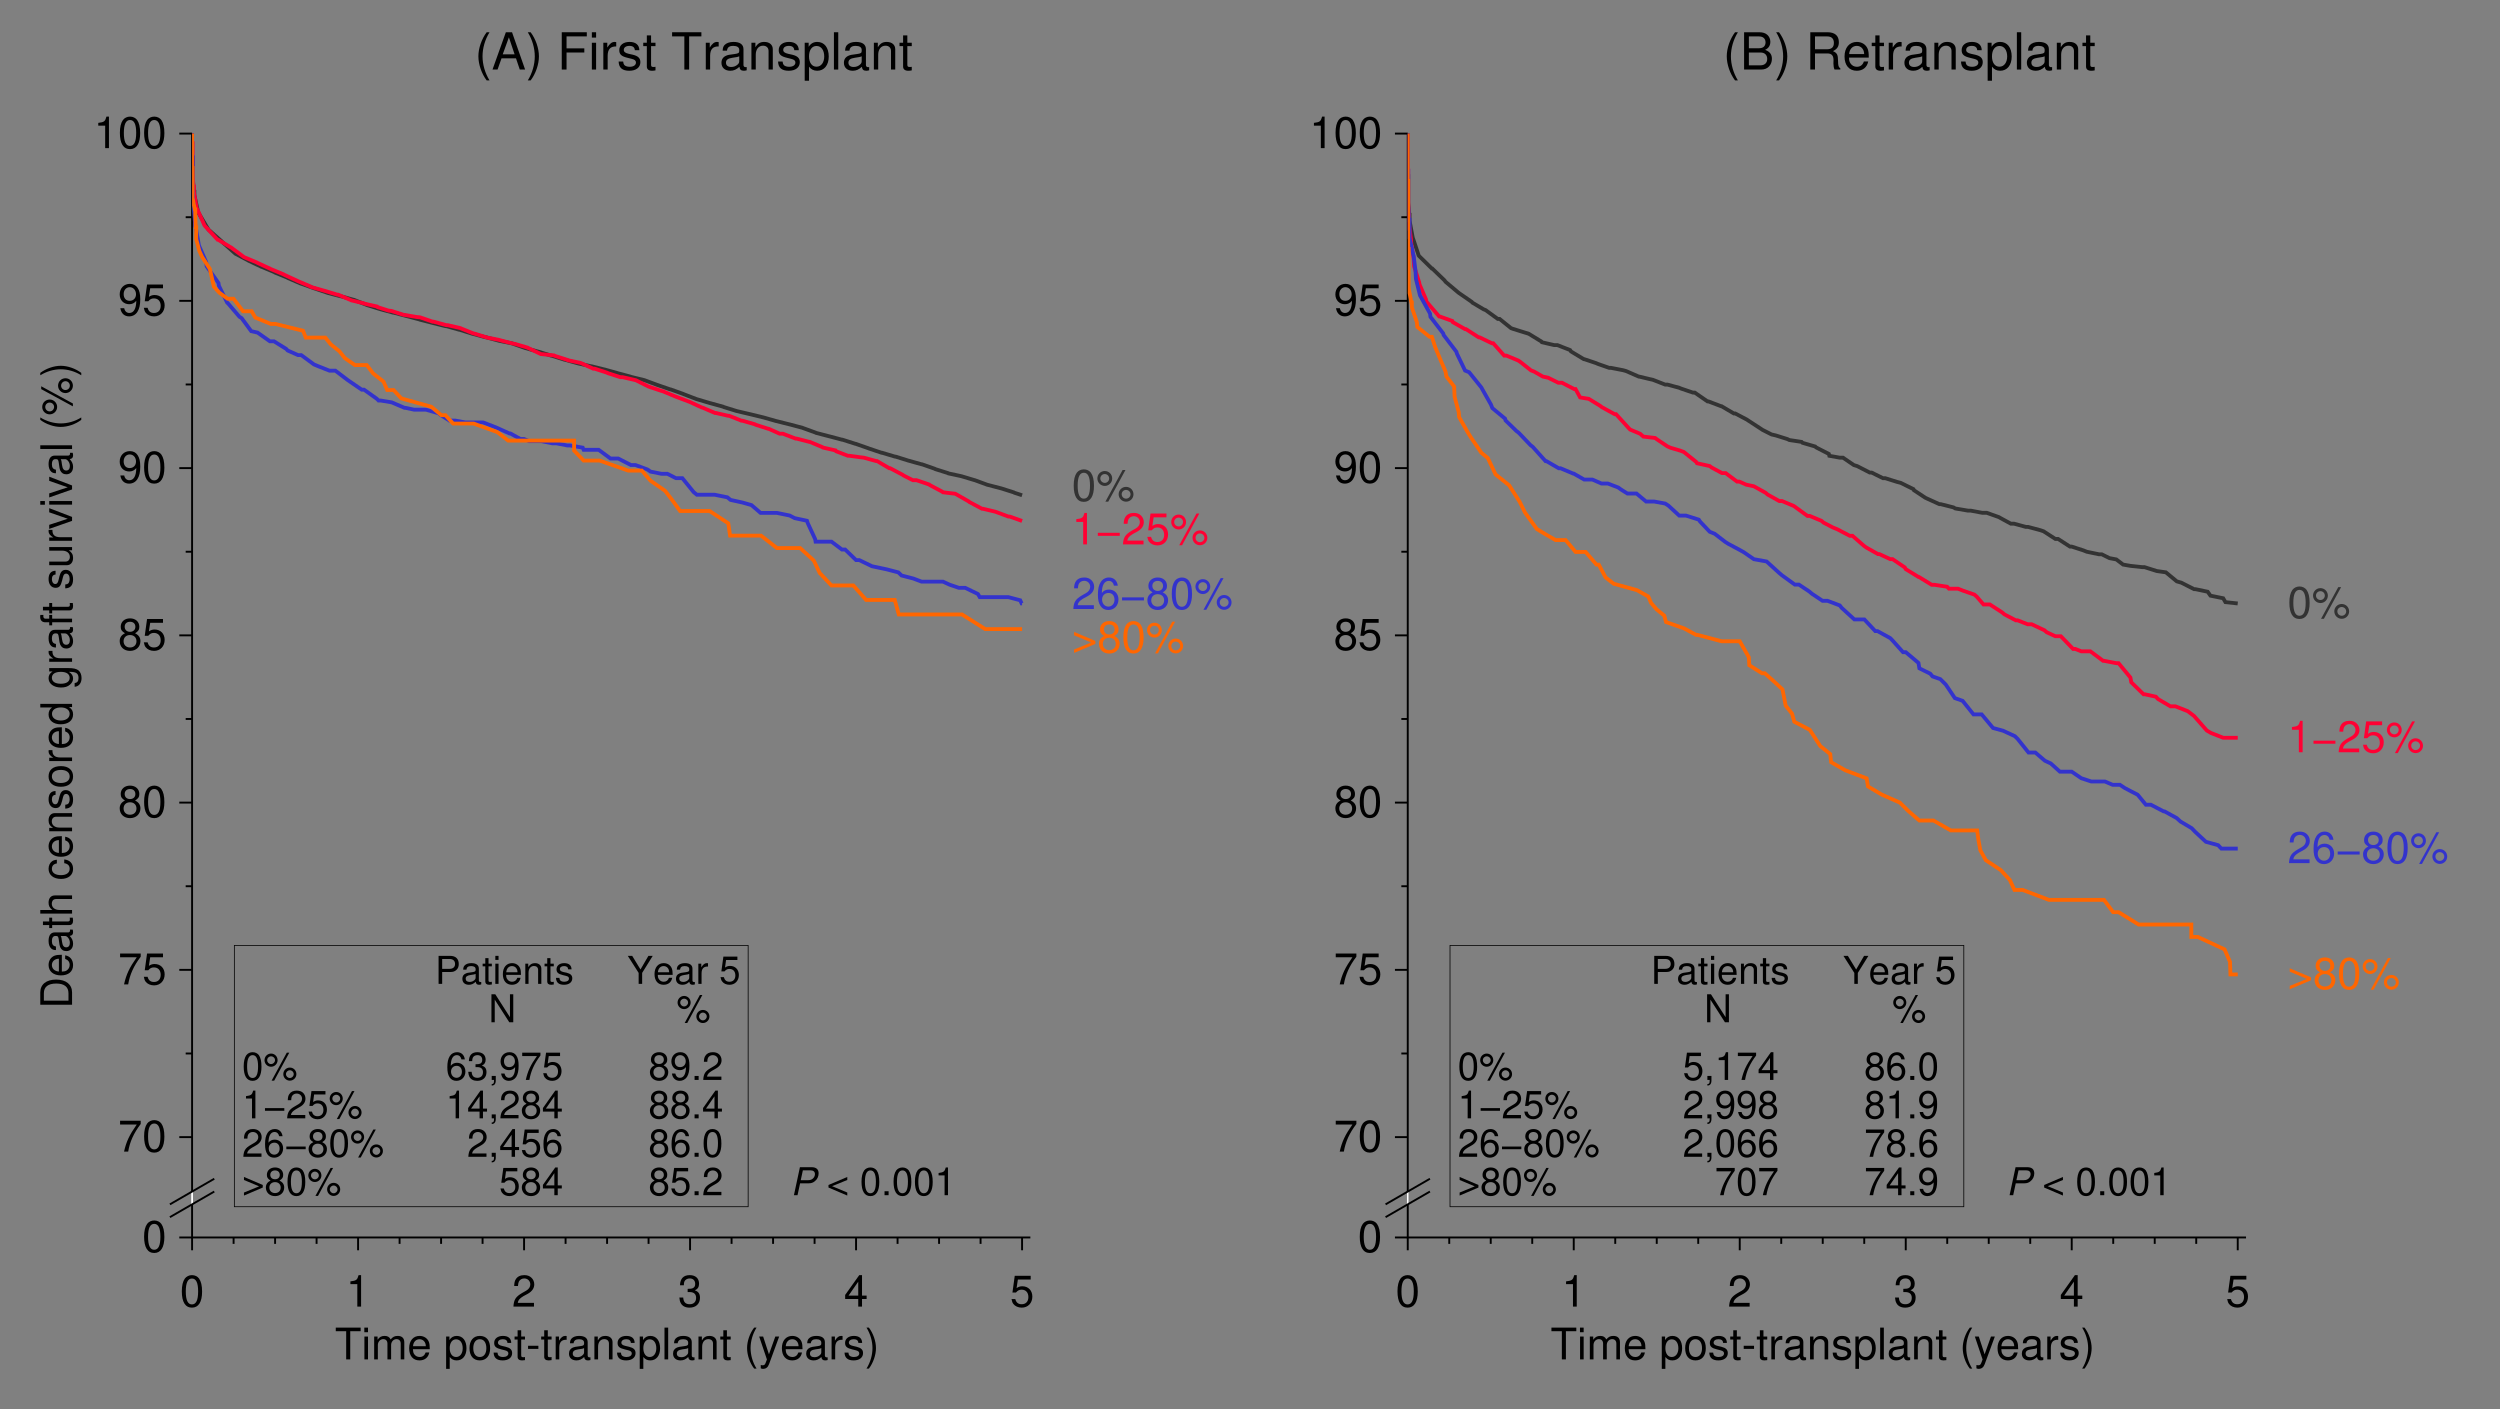 <?xml version="1.0" encoding="UTF-8"?>
<svg xmlns="http://www.w3.org/2000/svg" xmlns:xlink="http://www.w3.org/1999/xlink" width="424pt" height="239pt" viewBox="0 0 424 239" version="1.2">
<rect x="0" y="0" width="424" height="239" fill="#808080" stroke="none"/>
<defs>
<g>
<symbol overflow="visible" id="glyph0-0">
<path style="stroke:none;" d=""/>
</symbol>
<symbol overflow="visible" id="glyph0-1">
<path style="stroke:none;" d="M 2.047 -6.328 C 1.188 -5.188 0.641 -3.609 0.641 -2.25 C 0.641 -0.875 1.188 0.703 2.047 1.844 L 2.531 1.844 C 1.766 0.594 1.344 -0.859 1.344 -2.25 C 1.344 -3.625 1.766 -5.094 2.531 -6.328 Z M 2.047 -6.328 "/>
</symbol>
<symbol overflow="visible" id="glyph0-2">
<path style="stroke:none;" d="M 4.125 -1.906 L 4.766 0 L 5.672 0 L 3.453 -6.328 L 2.406 -6.328 L 0.141 0 L 1 0 L 1.672 -1.906 Z M 3.891 -2.578 L 1.875 -2.578 L 2.922 -5.469 Z M 3.891 -2.578 "/>
</symbol>
<symbol overflow="visible" id="glyph0-3">
<path style="stroke:none;" d="M 0.812 1.844 C 1.672 0.703 2.219 -0.875 2.219 -2.234 C 2.219 -3.609 1.672 -5.188 0.812 -6.328 L 0.328 -6.328 C 1.094 -5.094 1.516 -3.625 1.516 -2.234 C 1.516 -0.859 1.094 0.609 0.328 1.844 Z M 0.812 1.844 "/>
</symbol>
<symbol overflow="visible" id="glyph0-4">
<path style="stroke:none;" d=""/>
</symbol>
<symbol overflow="visible" id="glyph0-5">
<path style="stroke:none;" d="M 1.594 -2.891 L 4.609 -2.891 L 4.609 -3.594 L 1.594 -3.594 L 1.594 -5.625 L 5.031 -5.625 L 5.031 -6.328 L 0.781 -6.328 L 0.781 0 L 1.594 0 Z M 1.594 -2.891 "/>
</symbol>
<symbol overflow="visible" id="glyph0-6">
<path style="stroke:none;" d="M 1.297 -4.547 L 0.578 -4.547 L 0.578 0 L 1.297 0 Z M 1.297 -6.328 L 0.578 -6.328 L 0.578 -5.422 L 1.297 -5.422 Z M 1.297 -6.328 "/>
</symbol>
<symbol overflow="visible" id="glyph0-7">
<path style="stroke:none;" d="M 0.594 -4.547 L 0.594 0 L 1.328 0 L 1.328 -2.359 C 1.344 -3.453 1.797 -3.938 2.781 -3.922 L 2.781 -4.656 C 2.672 -4.672 2.594 -4.688 2.516 -4.688 C 2.047 -4.688 1.688 -4.406 1.266 -3.734 L 1.266 -4.547 Z M 0.594 -4.547 "/>
</symbol>
<symbol overflow="visible" id="glyph0-8">
<path style="stroke:none;" d="M 3.812 -3.281 C 3.797 -4.172 3.203 -4.688 2.156 -4.688 C 1.094 -4.688 0.406 -4.141 0.406 -3.297 C 0.406 -2.578 0.766 -2.234 1.844 -1.984 L 2.531 -1.812 C 3.031 -1.688 3.234 -1.516 3.234 -1.188 C 3.234 -0.75 2.812 -0.469 2.172 -0.469 C 1.781 -0.469 1.453 -0.578 1.266 -0.766 C 1.156 -0.906 1.109 -1.031 1.062 -1.359 L 0.297 -1.359 C 0.328 -0.297 0.922 0.203 2.109 0.203 C 3.25 0.203 3.984 -0.359 3.984 -1.25 C 3.984 -1.922 3.609 -2.297 2.703 -2.516 L 2 -2.672 C 1.422 -2.812 1.172 -3 1.172 -3.328 C 1.172 -3.75 1.531 -4.016 2.125 -4.016 C 2.703 -4.016 3.016 -3.766 3.047 -3.281 Z M 3.812 -3.281 "/>
</symbol>
<symbol overflow="visible" id="glyph0-9">
<path style="stroke:none;" d="M 2.203 -4.547 L 1.453 -4.547 L 1.453 -5.797 L 0.734 -5.797 L 0.734 -4.547 L 0.125 -4.547 L 0.125 -3.969 L 0.734 -3.969 L 0.734 -0.516 C 0.734 -0.047 1.047 0.203 1.609 0.203 C 1.812 0.203 1.969 0.188 2.203 0.141 L 2.203 -0.469 C 2.109 -0.438 2 -0.438 1.859 -0.438 C 1.547 -0.438 1.453 -0.516 1.453 -0.844 L 1.453 -3.969 L 2.203 -3.969 Z M 2.203 -4.547 "/>
</symbol>
<symbol overflow="visible" id="glyph0-10">
<path style="stroke:none;" d="M 3.078 -5.625 L 5.156 -5.625 L 5.156 -6.328 L 0.188 -6.328 L 0.188 -5.625 L 2.266 -5.625 L 2.266 0 L 3.078 0 Z M 3.078 -5.625 "/>
</symbol>
<symbol overflow="visible" id="glyph0-11">
<path style="stroke:none;" d="M 4.641 -0.422 C 4.562 -0.406 4.531 -0.406 4.484 -0.406 C 4.234 -0.406 4.094 -0.531 4.094 -0.766 L 4.094 -3.438 C 4.094 -4.25 3.516 -4.688 2.391 -4.688 C 1.719 -4.688 1.188 -4.484 0.875 -4.156 C 0.672 -3.922 0.578 -3.656 0.562 -3.203 L 1.297 -3.203 C 1.359 -3.766 1.688 -4.016 2.359 -4.016 C 3.016 -4.016 3.375 -3.766 3.375 -3.344 L 3.375 -3.141 C 3.375 -2.828 3.219 -2.719 2.625 -2.641 C 1.594 -2.516 1.438 -2.469 1.172 -2.359 C 0.641 -2.141 0.359 -1.734 0.359 -1.141 C 0.359 -0.328 0.938 0.203 1.859 0.203 C 2.438 0.203 2.891 0 3.406 -0.469 C 3.453 0 3.688 0.203 4.156 0.203 C 4.312 0.203 4.406 0.188 4.641 0.125 Z M 3.375 -1.438 C 3.375 -1.188 3.312 -1.047 3.094 -0.844 C 2.797 -0.578 2.438 -0.438 2.016 -0.438 C 1.453 -0.438 1.125 -0.703 1.125 -1.172 C 1.125 -1.641 1.438 -1.891 2.219 -2 C 2.984 -2.109 3.141 -2.141 3.375 -2.25 Z M 3.375 -1.438 "/>
</symbol>
<symbol overflow="visible" id="glyph0-12">
<path style="stroke:none;" d="M 0.609 -4.547 L 0.609 0 L 1.344 0 L 1.344 -2.516 C 1.344 -3.438 1.828 -4.047 2.578 -4.047 C 3.141 -4.047 3.516 -3.703 3.516 -3.156 L 3.516 0 L 4.234 0 L 4.234 -3.438 C 4.234 -4.203 3.672 -4.688 2.781 -4.688 C 2.109 -4.688 1.672 -4.422 1.281 -3.781 L 1.281 -4.547 Z M 0.609 -4.547 "/>
</symbol>
<symbol overflow="visible" id="glyph0-13">
<path style="stroke:none;" d="M 0.469 1.891 L 1.203 1.891 L 1.203 -0.484 C 1.578 -0.016 2 0.203 2.594 0.203 C 3.781 0.203 4.547 -0.75 4.547 -2.203 C 4.547 -3.734 3.797 -4.688 2.594 -4.688 C 1.969 -4.688 1.484 -4.406 1.141 -3.859 L 1.141 -4.547 L 0.469 -4.547 Z M 2.469 -4 C 3.266 -4 3.781 -3.297 3.781 -2.219 C 3.781 -1.188 3.25 -0.484 2.469 -0.484 C 1.688 -0.484 1.203 -1.172 1.203 -2.234 C 1.203 -3.312 1.688 -4 2.469 -4 Z M 2.469 -4 "/>
</symbol>
<symbol overflow="visible" id="glyph0-14">
<path style="stroke:none;" d="M 1.328 -6.328 L 0.594 -6.328 L 0.594 0 L 1.328 0 Z M 1.328 -6.328 "/>
</symbol>
<symbol overflow="visible" id="glyph0-15">
<path style="stroke:none;" d="M 0.688 0 L 3.547 0 C 4.141 0 4.594 -0.172 4.922 -0.531 C 5.234 -0.859 5.406 -1.312 5.406 -1.812 C 5.406 -2.578 5.062 -3.031 4.25 -3.344 C 4.844 -3.609 5.141 -4.078 5.141 -4.719 C 5.141 -5.188 4.953 -5.594 4.625 -5.891 C 4.297 -6.188 3.859 -6.328 3.25 -6.328 L 0.688 -6.328 Z M 1.5 -3.609 L 1.5 -5.625 L 3.062 -5.625 C 3.516 -5.625 3.766 -5.562 3.984 -5.391 C 4.203 -5.219 4.328 -4.953 4.328 -4.609 C 4.328 -4.266 4.203 -4 3.984 -3.828 C 3.766 -3.672 3.516 -3.609 3.062 -3.609 Z M 1.5 -0.719 L 1.5 -2.891 L 3.469 -2.891 C 4.172 -2.891 4.609 -2.484 4.609 -1.797 C 4.609 -1.125 4.172 -0.719 3.469 -0.719 Z M 1.5 -0.719 "/>
</symbol>
<symbol overflow="visible" id="glyph0-16">
<path style="stroke:none;" d="M 1.609 -2.734 L 3.703 -2.734 C 4.422 -2.734 4.75 -2.375 4.75 -1.594 L 4.734 -1.031 C 4.734 -0.641 4.797 -0.266 4.922 0 L 5.906 0 L 5.906 -0.203 C 5.594 -0.406 5.531 -0.641 5.516 -1.484 C 5.516 -2.516 5.344 -2.828 4.656 -3.125 C 5.375 -3.484 5.656 -3.906 5.656 -4.641 C 5.656 -5.734 4.984 -6.328 3.734 -6.328 L 0.812 -6.328 L 0.812 0 L 1.609 0 Z M 1.609 -3.438 L 1.609 -5.625 L 3.578 -5.625 C 4.016 -5.625 4.281 -5.547 4.484 -5.375 C 4.703 -5.188 4.812 -4.906 4.812 -4.531 C 4.812 -3.781 4.438 -3.438 3.578 -3.438 Z M 1.609 -3.438 "/>
</symbol>
<symbol overflow="visible" id="glyph0-17">
<path style="stroke:none;" d="M 4.453 -2.031 C 4.453 -2.734 4.406 -3.141 4.281 -3.484 C 3.984 -4.234 3.281 -4.688 2.438 -4.688 C 1.172 -4.688 0.344 -3.719 0.344 -2.219 C 0.344 -0.719 1.125 0.203 2.422 0.203 C 3.453 0.203 4.172 -0.391 4.359 -1.375 L 3.625 -1.375 C 3.438 -0.781 3.016 -0.469 2.438 -0.469 C 1.984 -0.469 1.594 -0.672 1.344 -1.062 C 1.172 -1.328 1.109 -1.578 1.109 -2.031 Z M 1.125 -2.625 C 1.188 -3.469 1.688 -4.016 2.422 -4.016 C 3.156 -4.016 3.672 -3.438 3.672 -2.625 Z M 1.125 -2.625 "/>
</symbol>
<symbol overflow="visible" id="glyph1-0">
<path style="stroke:none;" d=""/>
</symbol>
<symbol overflow="visible" id="glyph1-1">
<path style="stroke:none;" d="M 2.031 -5.344 C 1.547 -5.344 1.094 -5.125 0.828 -4.766 C 0.484 -4.281 0.312 -3.578 0.312 -2.594 C 0.312 -0.781 0.906 0.172 2.031 0.172 C 3.141 0.172 3.75 -0.781 3.75 -2.547 C 3.75 -3.578 3.578 -4.266 3.234 -4.766 C 2.969 -5.125 2.531 -5.344 2.031 -5.344 Z M 2.031 -4.766 C 2.734 -4.766 3.078 -4.047 3.078 -2.594 C 3.078 -1.078 2.734 -0.375 2.016 -0.375 C 1.328 -0.375 0.984 -1.109 0.984 -2.578 C 0.984 -4.047 1.328 -4.766 2.031 -4.766 Z M 2.031 -4.766 "/>
</symbol>
<symbol overflow="visible" id="glyph1-2">
<path style="stroke:none;" d="M 1.922 -3.812 L 1.922 0 L 2.562 0 L 2.562 -5.344 L 2.141 -5.344 C 1.906 -4.516 1.766 -4.406 0.75 -4.281 L 0.75 -3.812 Z M 1.922 -3.812 "/>
</symbol>
<symbol overflow="visible" id="glyph1-3">
<path style="stroke:none;" d="M 0.391 -1.219 C 0.516 -0.344 1.078 0.172 1.875 0.172 C 2.469 0.172 2.984 -0.109 3.281 -0.594 C 3.609 -1.109 3.766 -1.766 3.766 -2.734 C 3.766 -3.641 3.625 -4.203 3.312 -4.672 C 3.031 -5.109 2.578 -5.344 2 -5.344 C 1 -5.344 0.281 -4.594 0.281 -3.562 C 0.281 -2.578 0.953 -1.891 1.891 -1.891 C 2.391 -1.891 2.75 -2.062 3.094 -2.469 C 3.078 -1.141 2.672 -0.406 1.922 -0.406 C 1.469 -0.406 1.141 -0.703 1.047 -1.219 Z M 1.984 -4.781 C 2.594 -4.781 3.047 -4.266 3.047 -3.578 C 3.047 -2.922 2.609 -2.469 1.969 -2.469 C 1.344 -2.469 0.953 -2.906 0.953 -3.609 C 0.953 -4.281 1.375 -4.781 1.984 -4.781 Z M 1.984 -4.781 "/>
</symbol>
<symbol overflow="visible" id="glyph1-4">
<path style="stroke:none;" d="M 3.516 -5.234 L 0.812 -5.234 L 0.422 -2.391 L 1.016 -2.391 C 1.328 -2.75 1.578 -2.875 1.984 -2.875 C 2.688 -2.875 3.125 -2.391 3.125 -1.625 C 3.125 -0.859 2.688 -0.406 1.984 -0.406 C 1.406 -0.406 1.062 -0.688 0.906 -1.281 L 0.266 -1.281 C 0.344 -0.859 0.422 -0.656 0.578 -0.453 C 0.875 -0.062 1.406 0.172 2 0.172 C 3.047 0.172 3.797 -0.594 3.797 -1.703 C 3.797 -2.734 3.109 -3.453 2.094 -3.453 C 1.734 -3.453 1.438 -3.359 1.125 -3.141 L 1.344 -4.594 L 3.516 -4.594 Z M 3.516 -5.234 "/>
</symbol>
<symbol overflow="visible" id="glyph1-5">
<path style="stroke:none;" d="M 2.891 -2.812 C 3.438 -3.156 3.609 -3.422 3.609 -3.922 C 3.609 -4.766 2.969 -5.344 2.031 -5.344 C 1.109 -5.344 0.453 -4.766 0.453 -3.922 C 0.453 -3.422 0.625 -3.156 1.172 -2.812 C 0.562 -2.516 0.281 -2.078 0.281 -1.484 C 0.281 -0.516 0.984 0.172 2.031 0.172 C 3.062 0.172 3.797 -0.516 3.797 -1.484 C 3.797 -2.078 3.5 -2.516 2.891 -2.812 Z M 2.031 -4.766 C 2.594 -4.766 2.938 -4.438 2.938 -3.906 C 2.938 -3.406 2.578 -3.062 2.031 -3.062 C 1.484 -3.062 1.125 -3.406 1.125 -3.922 C 1.125 -4.438 1.484 -4.766 2.031 -4.766 Z M 2.031 -2.516 C 2.688 -2.516 3.125 -2.094 3.125 -1.469 C 3.125 -0.828 2.688 -0.406 2.016 -0.406 C 1.375 -0.406 0.938 -0.844 0.938 -1.469 C 0.938 -2.094 1.375 -2.516 2.031 -2.516 Z M 2.031 -2.516 "/>
</symbol>
<symbol overflow="visible" id="glyph1-6">
<path style="stroke:none;" d="M 3.844 -5.234 L 0.344 -5.234 L 0.344 -4.594 L 3.172 -4.594 C 1.922 -2.812 1.406 -1.719 1.016 0 L 1.719 0 C 2 -1.672 2.656 -3.125 3.844 -4.688 Z M 3.844 -5.234 "/>
</symbol>
<symbol overflow="visible" id="glyph1-7">
<path style="stroke:none;" d="M 3.734 -0.641 L 0.984 -0.641 C 1.047 -1.094 1.281 -1.375 1.922 -1.766 L 2.672 -2.172 C 3.406 -2.578 3.781 -3.125 3.781 -3.781 C 3.781 -4.234 3.594 -4.641 3.281 -4.922 C 2.984 -5.203 2.594 -5.344 2.094 -5.344 C 1.438 -5.344 0.938 -5.109 0.656 -4.656 C 0.469 -4.375 0.391 -4.031 0.375 -3.5 L 1.016 -3.5 C 1.047 -3.859 1.094 -4.078 1.172 -4.25 C 1.344 -4.578 1.688 -4.781 2.078 -4.781 C 2.672 -4.781 3.109 -4.344 3.109 -3.766 C 3.109 -3.344 2.875 -2.969 2.406 -2.703 L 1.719 -2.312 C 0.625 -1.672 0.312 -1.172 0.25 0 L 3.734 0 Z M 3.734 -0.641 "/>
</symbol>
<symbol overflow="visible" id="glyph1-8">
<path style="stroke:none;" d="M 1.641 -2.469 L 1.984 -2.469 C 2.703 -2.469 3.078 -2.125 3.078 -1.484 C 3.078 -0.812 2.672 -0.406 2 -0.406 C 1.281 -0.406 0.938 -0.766 0.891 -1.547 L 0.234 -1.547 C 0.266 -1.125 0.344 -0.844 0.469 -0.609 C 0.734 -0.094 1.25 0.172 1.969 0.172 C 3.047 0.172 3.734 -0.484 3.734 -1.5 C 3.734 -2.172 3.484 -2.547 2.859 -2.766 C 3.344 -2.969 3.578 -3.328 3.578 -3.875 C 3.578 -4.797 2.984 -5.344 1.984 -5.344 C 0.938 -5.344 0.375 -4.75 0.344 -3.625 L 1 -3.625 C 1 -3.953 1.031 -4.125 1.109 -4.297 C 1.266 -4.594 1.594 -4.781 2 -4.781 C 2.578 -4.781 2.922 -4.422 2.922 -3.844 C 2.922 -3.469 2.781 -3.25 2.5 -3.125 C 2.328 -3.047 2.078 -3.016 1.641 -3.016 Z M 1.641 -2.469 "/>
</symbol>
<symbol overflow="visible" id="glyph1-9">
<path style="stroke:none;" d="M 2.422 -1.297 L 2.422 0 L 3.062 0 L 3.062 -1.297 L 3.844 -1.297 L 3.844 -1.875 L 3.062 -1.875 L 3.062 -5.344 L 2.594 -5.344 L 0.203 -1.984 L 0.203 -1.297 Z M 2.422 -1.875 L 0.781 -1.875 L 2.422 -4.234 Z M 2.422 -1.875 "/>
</symbol>
<symbol overflow="visible" id="glyph1-10">
<path style="stroke:none;" d="M 2.609 -4.781 L 4.375 -4.781 L 4.375 -5.391 L 0.156 -5.391 L 0.156 -4.781 L 1.922 -4.781 L 1.922 0 L 2.609 0 Z M 2.609 -4.781 "/>
</symbol>
<symbol overflow="visible" id="glyph1-11">
<path style="stroke:none;" d="M 1.109 -3.875 L 0.5 -3.875 L 0.5 0 L 1.109 0 Z M 1.109 -5.391 L 0.484 -5.391 L 0.484 -4.609 L 1.109 -4.609 Z M 1.109 -5.391 "/>
</symbol>
<symbol overflow="visible" id="glyph1-12">
<path style="stroke:none;" d="M 0.516 -3.875 L 0.516 0 L 1.141 0 L 1.141 -2.438 C 1.141 -3 1.547 -3.438 2.047 -3.438 C 2.5 -3.438 2.766 -3.156 2.766 -2.672 L 2.766 0 L 3.391 0 L 3.391 -2.438 C 3.391 -3 3.797 -3.438 4.297 -3.438 C 4.75 -3.438 5.016 -3.156 5.016 -2.672 L 5.016 0 L 5.625 0 L 5.625 -2.906 C 5.625 -3.594 5.234 -3.984 4.516 -3.984 C 3.984 -3.984 3.688 -3.828 3.312 -3.391 C 3.094 -3.812 2.781 -3.984 2.281 -3.984 C 1.766 -3.984 1.406 -3.797 1.094 -3.328 L 1.094 -3.875 Z M 0.516 -3.875 "/>
</symbol>
<symbol overflow="visible" id="glyph1-13">
<path style="stroke:none;" d="M 3.797 -1.734 C 3.797 -2.328 3.75 -2.672 3.641 -2.969 C 3.391 -3.594 2.797 -3.984 2.062 -3.984 C 0.984 -3.984 0.297 -3.156 0.297 -1.891 C 0.297 -0.609 0.953 0.172 2.047 0.172 C 2.938 0.172 3.562 -0.328 3.703 -1.172 L 3.094 -1.172 C 2.922 -0.672 2.578 -0.406 2.078 -0.406 C 1.688 -0.406 1.359 -0.578 1.141 -0.906 C 1 -1.125 0.953 -1.344 0.938 -1.734 Z M 0.953 -2.234 C 1 -2.953 1.438 -3.422 2.062 -3.422 C 2.688 -3.422 3.125 -2.922 3.125 -2.234 Z M 0.953 -2.234 "/>
</symbol>
<symbol overflow="visible" id="glyph1-14">
<path style="stroke:none;" d=""/>
</symbol>
<symbol overflow="visible" id="glyph1-15">
<path style="stroke:none;" d="M 0.406 1.609 L 1.016 1.609 L 1.016 -0.406 C 1.344 0 1.703 0.172 2.203 0.172 C 3.219 0.172 3.859 -0.641 3.859 -1.875 C 3.859 -3.172 3.234 -3.984 2.203 -3.984 C 1.672 -3.984 1.25 -3.75 0.969 -3.281 L 0.969 -3.875 L 0.406 -3.875 Z M 2.094 -3.406 C 2.781 -3.406 3.219 -2.812 3.219 -1.891 C 3.219 -1 2.766 -0.406 2.094 -0.406 C 1.438 -0.406 1.016 -1 1.016 -1.906 C 1.016 -2.812 1.438 -3.406 2.094 -3.406 Z M 2.094 -3.406 "/>
</symbol>
<symbol overflow="visible" id="glyph1-16">
<path style="stroke:none;" d="M 2.016 -3.984 C 0.922 -3.984 0.266 -3.203 0.266 -1.906 C 0.266 -0.594 0.922 0.172 2.016 0.172 C 3.109 0.172 3.766 -0.609 3.766 -1.875 C 3.766 -3.219 3.141 -3.984 2.016 -3.984 Z M 2.016 -3.422 C 2.719 -3.422 3.125 -2.844 3.125 -1.891 C 3.125 -0.969 2.703 -0.406 2.016 -0.406 C 1.328 -0.406 0.906 -0.969 0.906 -1.906 C 0.906 -2.844 1.328 -3.422 2.016 -3.422 Z M 2.016 -3.422 "/>
</symbol>
<symbol overflow="visible" id="glyph1-17">
<path style="stroke:none;" d="M 3.234 -2.797 C 3.234 -3.562 2.734 -3.984 1.828 -3.984 C 0.938 -3.984 0.344 -3.516 0.344 -2.797 C 0.344 -2.188 0.656 -1.906 1.578 -1.688 L 2.156 -1.547 C 2.578 -1.438 2.75 -1.281 2.75 -1.016 C 2.75 -0.641 2.391 -0.406 1.844 -0.406 C 1.516 -0.406 1.234 -0.5 1.078 -0.656 C 0.984 -0.766 0.938 -0.875 0.906 -1.156 L 0.25 -1.156 C 0.281 -0.266 0.781 0.172 1.797 0.172 C 2.766 0.172 3.391 -0.312 3.391 -1.062 C 3.391 -1.641 3.062 -1.953 2.297 -2.141 L 1.703 -2.281 C 1.203 -2.391 0.984 -2.562 0.984 -2.828 C 0.984 -3.188 1.312 -3.422 1.812 -3.422 C 2.312 -3.422 2.578 -3.203 2.594 -2.797 Z M 3.234 -2.797 "/>
</symbol>
<symbol overflow="visible" id="glyph1-18">
<path style="stroke:none;" d="M 1.875 -3.875 L 1.234 -3.875 L 1.234 -4.938 L 0.625 -4.938 L 0.625 -3.875 L 0.109 -3.875 L 0.109 -3.375 L 0.625 -3.375 L 0.625 -0.438 C 0.625 -0.047 0.891 0.172 1.375 0.172 C 1.531 0.172 1.672 0.156 1.875 0.125 L 1.875 -0.406 C 1.781 -0.375 1.703 -0.375 1.578 -0.375 C 1.312 -0.375 1.234 -0.438 1.234 -0.719 L 1.234 -3.375 L 1.875 -3.375 Z M 1.875 -3.875 "/>
</symbol>
<symbol overflow="visible" id="glyph1-19">
<path style="stroke:none;" d="M 2.094 -2.312 L 0.344 -2.312 L 0.344 -1.781 L 2.094 -1.781 Z M 2.094 -2.312 "/>
</symbol>
<symbol overflow="visible" id="glyph1-20">
<path style="stroke:none;" d="M 0.516 -3.875 L 0.516 0 L 1.125 0 L 1.125 -2.016 C 1.141 -2.938 1.516 -3.359 2.375 -3.328 L 2.375 -3.969 C 2.266 -3.969 2.203 -3.984 2.141 -3.984 C 1.734 -3.984 1.438 -3.75 1.078 -3.172 L 1.078 -3.875 Z M 0.516 -3.875 "/>
</symbol>
<symbol overflow="visible" id="glyph1-21">
<path style="stroke:none;" d="M 3.953 -0.359 C 3.891 -0.344 3.859 -0.344 3.828 -0.344 C 3.609 -0.344 3.484 -0.453 3.484 -0.656 L 3.484 -2.922 C 3.484 -3.609 2.984 -3.984 2.031 -3.984 C 1.469 -3.984 1.016 -3.828 0.75 -3.531 C 0.562 -3.328 0.5 -3.109 0.484 -2.734 L 1.094 -2.734 C 1.156 -3.203 1.438 -3.422 2.016 -3.422 C 2.578 -3.422 2.875 -3.203 2.875 -2.844 L 2.875 -2.672 C 2.875 -2.406 2.734 -2.312 2.234 -2.25 C 1.359 -2.141 1.234 -2.109 0.984 -2.016 C 0.547 -1.812 0.312 -1.484 0.312 -0.969 C 0.312 -0.281 0.797 0.172 1.578 0.172 C 2.062 0.172 2.469 0 2.891 -0.406 C 2.938 0 3.141 0.172 3.531 0.172 C 3.672 0.172 3.75 0.156 3.953 0.109 Z M 2.875 -1.219 C 2.875 -1.016 2.812 -0.891 2.625 -0.719 C 2.375 -0.484 2.078 -0.375 1.719 -0.375 C 1.234 -0.375 0.953 -0.594 0.953 -0.984 C 0.953 -1.391 1.219 -1.609 1.891 -1.703 C 2.547 -1.781 2.672 -1.812 2.875 -1.922 Z M 2.875 -1.219 "/>
</symbol>
<symbol overflow="visible" id="glyph1-22">
<path style="stroke:none;" d="M 0.516 -3.875 L 0.516 0 L 1.141 0 L 1.141 -2.141 C 1.141 -2.922 1.547 -3.438 2.188 -3.438 C 2.672 -3.438 2.984 -3.156 2.984 -2.688 L 2.984 0 L 3.594 0 L 3.594 -2.922 C 3.594 -3.562 3.125 -3.984 2.375 -3.984 C 1.797 -3.984 1.422 -3.766 1.094 -3.219 L 1.094 -3.875 Z M 0.516 -3.875 "/>
</symbol>
<symbol overflow="visible" id="glyph1-23">
<path style="stroke:none;" d="M 1.125 -5.391 L 0.5 -5.391 L 0.5 0 L 1.125 0 Z M 1.125 -5.391 "/>
</symbol>
<symbol overflow="visible" id="glyph1-24">
<path style="stroke:none;" d="M 1.75 -5.391 C 1 -4.422 0.547 -3.078 0.547 -1.922 C 0.547 -0.75 1 0.594 1.75 1.562 L 2.156 1.562 C 1.5 0.516 1.141 -0.734 1.141 -1.922 C 1.141 -3.094 1.5 -4.344 2.156 -5.391 Z M 1.75 -5.391 "/>
</symbol>
<symbol overflow="visible" id="glyph1-25">
<path style="stroke:none;" d="M 2.875 -3.875 L 1.797 -0.859 L 0.812 -3.875 L 0.141 -3.875 L 1.453 0.016 L 1.219 0.625 C 1.109 0.906 0.984 1 0.719 1 C 0.625 1 0.531 0.984 0.406 0.953 L 0.406 1.516 C 0.531 1.578 0.656 1.609 0.812 1.609 C 1.016 1.609 1.234 1.547 1.391 1.422 C 1.578 1.281 1.688 1.125 1.812 0.812 L 3.531 -3.875 Z M 2.875 -3.875 "/>
</symbol>
<symbol overflow="visible" id="glyph1-26">
<path style="stroke:none;" d="M 0.688 1.562 C 1.422 0.594 1.891 -0.75 1.891 -1.906 C 1.891 -3.078 1.422 -4.422 0.688 -5.391 L 0.281 -5.391 C 0.938 -4.328 1.297 -3.094 1.297 -1.906 C 1.297 -0.734 0.938 0.516 0.281 1.562 Z M 0.688 1.562 "/>
</symbol>
<symbol overflow="visible" id="glyph1-27">
<path style="stroke:none;" d="M 1.469 -5.062 C 0.781 -5.062 0.219 -4.5 0.219 -3.797 C 0.219 -3.109 0.781 -2.531 1.484 -2.531 C 2.172 -2.531 2.734 -3.109 2.734 -3.781 C 2.734 -4.5 2.188 -5.062 1.469 -5.062 Z M 1.469 -4.547 C 1.891 -4.547 2.219 -4.219 2.219 -3.797 C 2.219 -3.391 1.891 -3.047 1.484 -3.047 C 1.062 -3.047 0.719 -3.391 0.719 -3.797 C 0.719 -4.219 1.062 -4.547 1.469 -4.547 Z M 4.5 -5.234 L 1.578 0.141 L 2.062 0.141 L 4.984 -5.234 Z M 5.078 -2.375 C 4.391 -2.375 3.828 -1.812 3.828 -1.125 C 3.828 -0.422 4.391 0.141 5.094 0.141 C 5.781 0.141 6.344 -0.422 6.344 -1.109 C 6.344 -1.812 5.797 -2.375 5.078 -2.375 Z M 5.078 -1.859 C 5.5 -1.859 5.844 -1.531 5.844 -1.109 C 5.844 -0.703 5.5 -0.375 5.094 -0.375 C 4.672 -0.375 4.344 -0.703 4.344 -1.125 C 4.344 -1.531 4.672 -1.859 5.078 -1.859 Z M 5.078 -1.859 "/>
</symbol>
<symbol overflow="visible" id="glyph1-28">
<path style="stroke:none;" d="M 4.016 -1.969 L 0.297 -1.969 L 0.297 -1.453 L 4.016 -1.453 Z M 4.016 -1.969 "/>
</symbol>
<symbol overflow="visible" id="glyph1-29">
<path style="stroke:none;" d="M 3.688 -3.953 C 3.562 -4.828 3 -5.344 2.188 -5.344 C 1.625 -5.344 1.094 -5.062 0.797 -4.578 C 0.453 -4.062 0.312 -3.406 0.312 -2.438 C 0.312 -1.531 0.438 -0.969 0.766 -0.5 C 1.047 -0.062 1.5 0.172 2.078 0.172 C 3.078 0.172 3.797 -0.578 3.797 -1.625 C 3.797 -2.594 3.125 -3.297 2.188 -3.297 C 1.672 -3.297 1.266 -3.109 0.984 -2.719 C 0.984 -4.031 1.406 -4.766 2.156 -4.766 C 2.609 -4.766 2.922 -4.469 3.031 -3.953 Z M 2.109 -2.719 C 2.734 -2.719 3.125 -2.281 3.125 -1.562 C 3.125 -0.891 2.688 -0.406 2.078 -0.406 C 1.484 -0.406 1.016 -0.922 1.016 -1.594 C 1.016 -2.266 1.469 -2.719 2.109 -2.719 Z M 2.109 -2.719 "/>
</symbol>
<symbol overflow="visible" id="glyph1-30">
<path style="stroke:none;" d="M 3.984 -1.969 L 0.375 -3.5 L 0.375 -2.922 L 3.281 -1.703 L 0.375 -0.516 L 0.375 0.062 L 3.984 -1.469 Z M 3.984 -1.969 "/>
</symbol>
<symbol overflow="visible" id="glyph2-0">
<path style="stroke:none;" d=""/>
</symbol>
<symbol overflow="visible" id="glyph2-1">
<path style="stroke:none;" d="M 0 -0.656 L 0 -2.734 C 0 -4.094 -1.016 -4.922 -2.703 -4.922 C -4.375 -4.922 -5.391 -4.109 -5.391 -2.734 L -5.391 -0.656 Z M -0.609 -1.344 L -4.781 -1.344 L -4.781 -2.609 C -4.781 -3.688 -4.062 -4.25 -2.688 -4.25 C -1.328 -4.25 -0.609 -3.688 -0.609 -2.609 Z M -0.609 -1.344 "/>
</symbol>
<symbol overflow="visible" id="glyph2-2">
<path style="stroke:none;" d="M -1.734 -3.797 C -2.328 -3.797 -2.672 -3.75 -2.969 -3.641 C -3.594 -3.391 -3.984 -2.797 -3.984 -2.062 C -3.984 -0.984 -3.156 -0.297 -1.891 -0.297 C -0.609 -0.297 0.172 -0.953 0.172 -2.047 C 0.172 -2.938 -0.328 -3.562 -1.172 -3.703 L -1.172 -3.094 C -0.672 -2.922 -0.406 -2.578 -0.406 -2.078 C -0.406 -1.688 -0.578 -1.359 -0.906 -1.141 C -1.125 -1 -1.344 -0.953 -1.734 -0.938 Z M -2.234 -0.953 C -2.953 -1 -3.422 -1.438 -3.422 -2.062 C -3.422 -2.688 -2.922 -3.125 -2.234 -3.125 Z M -2.234 -0.953 "/>
</symbol>
<symbol overflow="visible" id="glyph2-3">
<path style="stroke:none;" d="M -0.359 -3.953 C -0.344 -3.891 -0.344 -3.859 -0.344 -3.828 C -0.344 -3.609 -0.453 -3.484 -0.656 -3.484 L -2.922 -3.484 C -3.609 -3.484 -3.984 -2.984 -3.984 -2.031 C -3.984 -1.469 -3.828 -1.016 -3.531 -0.75 C -3.328 -0.562 -3.109 -0.5 -2.734 -0.484 L -2.734 -1.094 C -3.203 -1.156 -3.422 -1.438 -3.422 -2.016 C -3.422 -2.578 -3.203 -2.875 -2.844 -2.875 L -2.672 -2.875 C -2.406 -2.875 -2.312 -2.734 -2.25 -2.234 C -2.141 -1.359 -2.109 -1.234 -2.016 -0.984 C -1.812 -0.547 -1.484 -0.312 -0.969 -0.312 C -0.281 -0.312 0.172 -0.797 0.172 -1.578 C 0.172 -2.062 0 -2.469 -0.406 -2.891 C 0 -2.938 0.172 -3.141 0.172 -3.531 C 0.172 -3.672 0.156 -3.75 0.109 -3.953 Z M -1.219 -2.875 C -1.016 -2.875 -0.891 -2.812 -0.719 -2.625 C -0.484 -2.375 -0.375 -2.078 -0.375 -1.719 C -0.375 -1.234 -0.594 -0.953 -0.984 -0.953 C -1.391 -0.953 -1.609 -1.219 -1.703 -1.891 C -1.781 -2.547 -1.812 -2.672 -1.922 -2.875 Z M -1.219 -2.875 "/>
</symbol>
<symbol overflow="visible" id="glyph2-4">
<path style="stroke:none;" d="M -3.875 -1.875 L -3.875 -1.234 L -4.938 -1.234 L -4.938 -0.625 L -3.875 -0.625 L -3.875 -0.109 L -3.375 -0.109 L -3.375 -0.625 L -0.438 -0.625 C -0.047 -0.625 0.172 -0.891 0.172 -1.375 C 0.172 -1.531 0.156 -1.672 0.125 -1.875 L -0.406 -1.875 C -0.375 -1.781 -0.375 -1.703 -0.375 -1.578 C -0.375 -1.312 -0.438 -1.234 -0.719 -1.234 L -3.375 -1.234 L -3.375 -1.875 Z M -3.875 -1.875 "/>
</symbol>
<symbol overflow="visible" id="glyph2-5">
<path style="stroke:none;" d="M -5.391 -0.516 L 0 -0.516 L 0 -1.125 L -2.141 -1.125 C -2.922 -1.125 -3.438 -1.547 -3.438 -2.188 C -3.438 -2.391 -3.391 -2.578 -3.281 -2.734 C -3.141 -2.906 -2.953 -2.984 -2.688 -2.984 L 0 -2.984 L 0 -3.594 L -2.922 -3.594 C -3.578 -3.594 -3.984 -3.125 -3.984 -2.375 C -3.984 -1.828 -3.812 -1.5 -3.344 -1.125 L -5.391 -1.125 Z M -5.391 -0.516 "/>
</symbol>
<symbol overflow="visible" id="glyph2-6">
<path style="stroke:none;" d=""/>
</symbol>
<symbol overflow="visible" id="glyph2-7">
<path style="stroke:none;" d="M -2.578 -3.484 C -2.953 -3.453 -3.188 -3.375 -3.406 -3.219 C -3.766 -2.953 -3.984 -2.484 -3.984 -1.953 C -3.984 -0.906 -3.156 -0.234 -1.875 -0.234 C -0.625 -0.234 0.172 -0.891 0.172 -1.938 C 0.172 -2.875 -0.391 -3.453 -1.328 -3.531 L -1.328 -2.906 C -0.703 -2.797 -0.406 -2.484 -0.406 -1.953 C -0.406 -1.281 -0.953 -0.875 -1.875 -0.875 C -2.844 -0.875 -3.422 -1.266 -3.422 -1.938 C -3.422 -2.469 -3.109 -2.781 -2.578 -2.859 Z M -2.578 -3.484 "/>
</symbol>
<symbol overflow="visible" id="glyph2-8">
<path style="stroke:none;" d="M -3.875 -0.516 L 0 -0.516 L 0 -1.141 L -2.141 -1.141 C -2.922 -1.141 -3.438 -1.547 -3.438 -2.188 C -3.438 -2.672 -3.156 -2.984 -2.688 -2.984 L 0 -2.984 L 0 -3.594 L -2.922 -3.594 C -3.562 -3.594 -3.984 -3.125 -3.984 -2.375 C -3.984 -1.797 -3.766 -1.422 -3.219 -1.094 L -3.875 -1.094 Z M -3.875 -0.516 "/>
</symbol>
<symbol overflow="visible" id="glyph2-9">
<path style="stroke:none;" d="M -2.797 -3.234 C -3.562 -3.234 -3.984 -2.734 -3.984 -1.828 C -3.984 -0.938 -3.516 -0.344 -2.797 -0.344 C -2.188 -0.344 -1.906 -0.656 -1.688 -1.578 L -1.547 -2.156 C -1.438 -2.578 -1.281 -2.75 -1.016 -2.75 C -0.641 -2.75 -0.406 -2.391 -0.406 -1.844 C -0.406 -1.516 -0.5 -1.234 -0.656 -1.078 C -0.766 -0.984 -0.875 -0.938 -1.156 -0.906 L -1.156 -0.25 C -0.266 -0.281 0.172 -0.781 0.172 -1.797 C 0.172 -2.766 -0.312 -3.391 -1.062 -3.391 C -1.641 -3.391 -1.953 -3.062 -2.141 -2.297 L -2.281 -1.703 C -2.391 -1.203 -2.562 -0.984 -2.828 -0.984 C -3.188 -0.984 -3.422 -1.312 -3.422 -1.812 C -3.422 -2.312 -3.203 -2.578 -2.797 -2.594 Z M -2.797 -3.234 "/>
</symbol>
<symbol overflow="visible" id="glyph2-10">
<path style="stroke:none;" d="M -3.984 -2.016 C -3.984 -0.922 -3.203 -0.266 -1.906 -0.266 C -0.594 -0.266 0.172 -0.922 0.172 -2.016 C 0.172 -3.109 -0.609 -3.766 -1.875 -3.766 C -3.219 -3.766 -3.984 -3.141 -3.984 -2.016 Z M -3.422 -2.016 C -3.422 -2.719 -2.844 -3.125 -1.891 -3.125 C -0.969 -3.125 -0.406 -2.703 -0.406 -2.016 C -0.406 -1.328 -0.969 -0.906 -1.906 -0.906 C -2.844 -0.906 -3.422 -1.328 -3.422 -2.016 Z M -3.422 -2.016 "/>
</symbol>
<symbol overflow="visible" id="glyph2-11">
<path style="stroke:none;" d="M -3.875 -0.516 L 0 -0.516 L 0 -1.125 L -2.016 -1.125 C -2.938 -1.141 -3.359 -1.516 -3.328 -2.375 L -3.969 -2.375 C -3.969 -2.266 -3.984 -2.203 -3.984 -2.141 C -3.984 -1.734 -3.75 -1.438 -3.172 -1.078 L -3.875 -1.078 Z M -3.875 -0.516 "/>
</symbol>
<symbol overflow="visible" id="glyph2-12">
<path style="stroke:none;" d="M -5.391 -3.656 L -5.391 -3.047 L -3.391 -3.047 C -3.781 -2.781 -3.984 -2.375 -3.984 -1.859 C -3.984 -0.844 -3.172 -0.188 -1.938 -0.188 C -0.641 -0.188 0.172 -0.828 0.172 -1.875 C 0.172 -2.406 -0.031 -2.781 -0.516 -3.109 L 0 -3.109 L 0 -3.656 Z M -3.406 -1.953 C -3.406 -2.625 -2.828 -3.047 -1.891 -3.047 C -1 -3.047 -0.406 -2.609 -0.406 -1.969 C -0.406 -1.281 -1 -0.828 -1.906 -0.828 C -2.812 -0.828 -3.406 -1.281 -3.406 -1.953 Z M -3.406 -1.953 "/>
</symbol>
<symbol overflow="visible" id="glyph2-13">
<path style="stroke:none;" d="M -3.875 -2.984 L -3.312 -2.984 C -3.781 -2.672 -3.984 -2.328 -3.984 -1.844 C -3.984 -0.906 -3.109 -0.266 -1.875 -0.266 C -1.219 -0.266 -0.75 -0.406 -0.359 -0.75 C -0.016 -1.031 0.172 -1.406 0.172 -1.797 C 0.172 -2.266 -0.031 -2.594 -0.531 -2.922 L -0.328 -2.922 C 0.703 -2.922 1.094 -2.641 1.094 -1.875 C 1.094 -1.344 0.891 -1.078 0.438 -1.016 L 0.438 -0.391 C 1.156 -0.438 1.609 -1.016 1.609 -1.859 C 1.609 -2.422 1.422 -2.891 1.109 -3.156 C 0.75 -3.438 0.281 -3.562 -0.641 -3.562 L -3.875 -3.562 Z M -3.422 -1.906 C -3.422 -2.562 -2.875 -2.922 -1.891 -2.922 C -0.953 -2.922 -0.406 -2.547 -0.406 -1.906 C -0.406 -1.266 -0.953 -0.906 -1.906 -0.906 C -2.859 -0.906 -3.422 -1.266 -3.422 -1.906 Z M -3.422 -1.906 "/>
</symbol>
<symbol overflow="visible" id="glyph2-14">
<path style="stroke:none;" d="M -3.875 -1.906 L -3.875 -1.266 L -4.484 -1.266 C -4.734 -1.266 -4.875 -1.406 -4.875 -1.688 C -4.875 -1.75 -4.875 -1.766 -4.859 -1.906 L -5.375 -1.906 C -5.406 -1.766 -5.406 -1.688 -5.406 -1.562 C -5.406 -0.984 -5.078 -0.656 -4.531 -0.656 L -3.875 -0.656 L -3.875 -0.141 L -3.375 -0.141 L -3.375 -0.656 L 0 -0.656 L 0 -1.266 L -3.375 -1.266 L -3.375 -1.906 Z M -3.875 -1.906 "/>
</symbol>
<symbol overflow="visible" id="glyph2-15">
<path style="stroke:none;" d="M 0 -3.562 L -3.875 -3.562 L -3.875 -2.953 L -1.672 -2.953 C -0.891 -2.953 -0.375 -2.531 -0.375 -1.891 C -0.375 -1.406 -0.672 -1.094 -1.125 -1.094 L -3.875 -1.094 L -3.875 -0.484 L -0.891 -0.484 C -0.25 -0.484 0.172 -0.953 0.172 -1.719 C 0.172 -2.281 -0.031 -2.641 -0.547 -3.016 L 0 -3.016 Z M 0 -3.562 "/>
</symbol>
<symbol overflow="visible" id="glyph2-16">
<path style="stroke:none;" d="M 0 -2.109 L -3.875 -3.594 L -3.875 -2.891 L -0.734 -1.797 L -3.875 -0.766 L -3.875 -0.078 L 0 -1.438 Z M 0 -2.109 "/>
</symbol>
<symbol overflow="visible" id="glyph2-17">
<path style="stroke:none;" d="M -3.875 -1.109 L -3.875 -0.5 L 0 -0.5 L 0 -1.109 Z M -5.391 -1.109 L -5.391 -0.484 L -4.609 -0.484 L -4.609 -1.109 Z M -5.391 -1.109 "/>
</symbol>
<symbol overflow="visible" id="glyph2-18">
<path style="stroke:none;" d="M -5.391 -1.125 L -5.391 -0.5 L 0 -0.5 L 0 -1.125 Z M -5.391 -1.125 "/>
</symbol>
<symbol overflow="visible" id="glyph2-19">
<path style="stroke:none;" d="M -5.391 -1.75 C -4.422 -1 -3.078 -0.547 -1.922 -0.547 C -0.75 -0.547 0.594 -1 1.562 -1.75 L 1.562 -2.156 C 0.516 -1.5 -0.734 -1.141 -1.922 -1.141 C -3.094 -1.141 -4.344 -1.5 -5.391 -2.156 Z M -5.391 -1.75 "/>
</symbol>
<symbol overflow="visible" id="glyph2-20">
<path style="stroke:none;" d="M -5.062 -1.469 C -5.062 -0.781 -4.5 -0.219 -3.797 -0.219 C -3.109 -0.219 -2.531 -0.781 -2.531 -1.484 C -2.531 -2.172 -3.109 -2.734 -3.781 -2.734 C -4.5 -2.734 -5.062 -2.188 -5.062 -1.469 Z M -4.547 -1.469 C -4.547 -1.891 -4.219 -2.219 -3.797 -2.219 C -3.391 -2.219 -3.047 -1.891 -3.047 -1.484 C -3.047 -1.062 -3.391 -0.719 -3.797 -0.719 C -4.219 -0.719 -4.547 -1.062 -4.547 -1.469 Z M -5.234 -4.5 L 0.141 -1.578 L 0.141 -2.062 L -5.234 -4.984 Z M -2.375 -5.078 C -2.375 -4.391 -1.812 -3.828 -1.125 -3.828 C -0.422 -3.828 0.141 -4.391 0.141 -5.094 C 0.141 -5.781 -0.422 -6.344 -1.109 -6.344 C -1.812 -6.344 -2.375 -5.797 -2.375 -5.078 Z M -1.859 -5.078 C -1.859 -5.5 -1.531 -5.844 -1.109 -5.844 C -0.703 -5.844 -0.375 -5.5 -0.375 -5.094 C -0.375 -4.672 -0.703 -4.344 -1.125 -4.344 C -1.531 -4.344 -1.859 -4.672 -1.859 -5.078 Z M -1.859 -5.078 "/>
</symbol>
<symbol overflow="visible" id="glyph2-21">
<path style="stroke:none;" d="M 1.562 -0.688 C 0.594 -1.422 -0.75 -1.891 -1.906 -1.891 C -3.078 -1.891 -4.422 -1.422 -5.391 -0.688 L -5.391 -0.281 C -4.328 -0.938 -3.094 -1.297 -1.906 -1.297 C -0.734 -1.297 0.516 -0.938 1.562 -0.281 Z M 1.562 -0.688 "/>
</symbol>
<symbol overflow="visible" id="glyph3-0">
<path style="stroke:none;" d=""/>
</symbol>
<symbol overflow="visible" id="glyph3-1">
<path style="stroke:none;" d=""/>
</symbol>
<symbol overflow="visible" id="glyph3-2">
<path style="stroke:none;" d="M 1.203 -2.016 L 2.688 -2.016 C 3.062 -2.016 3.359 -2.125 3.609 -2.359 C 3.891 -2.609 4.016 -2.922 4.016 -3.359 C 4.016 -4.25 3.5 -4.75 2.547 -4.75 L 0.594 -4.75 L 0.594 0 L 1.203 0 Z M 1.203 -2.547 L 1.203 -4.219 L 2.469 -4.219 C 3.047 -4.219 3.391 -3.906 3.391 -3.375 C 3.391 -2.859 3.047 -2.547 2.469 -2.547 Z M 1.203 -2.547 "/>
</symbol>
<symbol overflow="visible" id="glyph3-3">
<path style="stroke:none;" d="M 3.484 -0.312 C 3.422 -0.312 3.406 -0.312 3.375 -0.312 C 3.172 -0.312 3.078 -0.406 3.078 -0.578 L 3.078 -2.578 C 3.078 -3.188 2.625 -3.516 1.797 -3.516 C 1.297 -3.516 0.891 -3.375 0.656 -3.109 C 0.5 -2.938 0.438 -2.75 0.422 -2.406 L 0.969 -2.406 C 1.016 -2.828 1.266 -3.016 1.766 -3.016 C 2.266 -3.016 2.531 -2.828 2.531 -2.5 L 2.531 -2.359 C 2.531 -2.125 2.406 -2.047 1.969 -1.984 C 1.203 -1.891 1.078 -1.859 0.875 -1.766 C 0.469 -1.609 0.281 -1.297 0.281 -0.859 C 0.281 -0.234 0.703 0.156 1.391 0.156 C 1.828 0.156 2.172 0 2.547 -0.359 C 2.594 0 2.766 0.156 3.109 0.156 C 3.234 0.156 3.297 0.141 3.484 0.094 Z M 2.531 -1.078 C 2.531 -0.891 2.484 -0.781 2.312 -0.625 C 2.094 -0.438 1.828 -0.328 1.516 -0.328 C 1.094 -0.328 0.844 -0.531 0.844 -0.875 C 0.844 -1.234 1.078 -1.406 1.656 -1.5 C 2.234 -1.578 2.359 -1.609 2.531 -1.688 Z M 2.531 -1.078 "/>
</symbol>
<symbol overflow="visible" id="glyph3-4">
<path style="stroke:none;" d="M 1.656 -3.422 L 1.094 -3.422 L 1.094 -4.359 L 0.547 -4.359 L 0.547 -3.422 L 0.094 -3.422 L 0.094 -2.969 L 0.547 -2.969 L 0.547 -0.391 C 0.547 -0.047 0.781 0.156 1.219 0.156 C 1.359 0.156 1.469 0.141 1.656 0.109 L 1.656 -0.359 C 1.578 -0.328 1.5 -0.328 1.391 -0.328 C 1.156 -0.328 1.094 -0.391 1.094 -0.625 L 1.094 -2.969 L 1.656 -2.969 Z M 1.656 -3.422 "/>
</symbol>
<symbol overflow="visible" id="glyph3-5">
<path style="stroke:none;" d="M 0.984 -3.422 L 0.438 -3.422 L 0.438 0 L 0.984 0 Z M 0.984 -4.75 L 0.438 -4.75 L 0.438 -4.062 L 0.984 -4.062 Z M 0.984 -4.75 "/>
</symbol>
<symbol overflow="visible" id="glyph3-6">
<path style="stroke:none;" d="M 3.344 -1.531 C 3.344 -2.047 3.297 -2.359 3.203 -2.609 C 2.984 -3.172 2.469 -3.516 1.828 -3.516 C 0.875 -3.516 0.266 -2.781 0.266 -1.656 C 0.266 -0.531 0.844 0.156 1.812 0.156 C 2.594 0.156 3.141 -0.297 3.266 -1.031 L 2.719 -1.031 C 2.578 -0.594 2.266 -0.359 1.828 -0.359 C 1.484 -0.359 1.188 -0.516 1.016 -0.797 C 0.875 -0.984 0.828 -1.188 0.828 -1.531 Z M 0.844 -1.969 C 0.891 -2.594 1.266 -3.016 1.812 -3.016 C 2.375 -3.016 2.75 -2.578 2.75 -1.969 Z M 0.844 -1.969 "/>
</symbol>
<symbol overflow="visible" id="glyph3-7">
<path style="stroke:none;" d="M 0.453 -3.422 L 0.453 0 L 1 0 L 1 -1.891 C 1 -2.578 1.375 -3.031 1.922 -3.031 C 2.359 -3.031 2.625 -2.781 2.625 -2.359 L 2.625 0 L 3.172 0 L 3.172 -2.578 C 3.172 -3.141 2.75 -3.516 2.094 -3.516 C 1.578 -3.516 1.25 -3.312 0.953 -2.844 L 0.953 -3.422 Z M 0.453 -3.422 "/>
</symbol>
<symbol overflow="visible" id="glyph3-8">
<path style="stroke:none;" d="M 2.859 -2.469 C 2.844 -3.141 2.406 -3.516 1.609 -3.516 C 0.828 -3.516 0.312 -3.094 0.312 -2.469 C 0.312 -1.938 0.578 -1.688 1.391 -1.484 L 1.891 -1.359 C 2.281 -1.266 2.422 -1.141 2.422 -0.891 C 2.422 -0.562 2.109 -0.359 1.625 -0.359 C 1.328 -0.359 1.094 -0.438 0.953 -0.578 C 0.859 -0.672 0.828 -0.781 0.797 -1.016 L 0.219 -1.016 C 0.25 -0.234 0.688 0.156 1.578 0.156 C 2.438 0.156 2.984 -0.281 2.984 -0.938 C 2.984 -1.438 2.703 -1.719 2.031 -1.891 L 1.5 -2 C 1.062 -2.109 0.875 -2.25 0.875 -2.5 C 0.875 -2.812 1.156 -3.016 1.594 -3.016 C 2.031 -3.016 2.266 -2.828 2.281 -2.469 Z M 2.859 -2.469 "/>
</symbol>
<symbol overflow="visible" id="glyph3-9">
<path style="stroke:none;" d="M 2.516 -1.859 L 4.312 -4.75 L 3.578 -4.75 L 2.234 -2.438 L 0.828 -4.75 L 0.078 -4.75 L 1.922 -1.859 L 1.922 0 L 2.516 0 Z M 2.516 -1.859 "/>
</symbol>
<symbol overflow="visible" id="glyph3-10">
<path style="stroke:none;" d="M 0.453 -3.422 L 0.453 0 L 1 0 L 1 -1.766 C 1 -2.594 1.344 -2.953 2.094 -2.938 L 2.094 -3.5 C 2 -3.5 1.953 -3.516 1.891 -3.516 C 1.531 -3.516 1.266 -3.297 0.953 -2.797 L 0.953 -3.422 Z M 0.453 -3.422 "/>
</symbol>
<symbol overflow="visible" id="glyph3-11">
<path style="stroke:none;" d="M 3.094 -4.625 L 0.719 -4.625 L 0.375 -2.109 L 0.906 -2.109 C 1.172 -2.422 1.391 -2.531 1.75 -2.531 C 2.375 -2.531 2.75 -2.109 2.75 -1.422 C 2.75 -0.766 2.375 -0.359 1.75 -0.359 C 1.25 -0.359 0.938 -0.609 0.797 -1.141 L 0.234 -1.141 C 0.312 -0.75 0.375 -0.578 0.516 -0.406 C 0.766 -0.047 1.234 0.156 1.766 0.156 C 2.688 0.156 3.344 -0.531 3.344 -1.5 C 3.344 -2.422 2.734 -3.047 1.844 -3.047 C 1.531 -3.047 1.266 -2.953 1 -2.766 L 1.172 -4.047 L 3.094 -4.047 Z M 3.094 -4.625 "/>
</symbol>
<symbol overflow="visible" id="glyph3-12">
<path style="stroke:none;" d="M 4.203 -4.75 L 3.641 -4.75 L 3.641 -0.859 L 1.156 -4.75 L 0.5 -4.75 L 0.5 0 L 1.062 0 L 1.062 -3.844 L 3.531 0 L 4.203 0 Z M 4.203 -4.75 "/>
</symbol>
<symbol overflow="visible" id="glyph3-13">
<path style="stroke:none;" d="M 1.297 -4.469 C 0.688 -4.469 0.188 -3.969 0.188 -3.344 C 0.188 -2.734 0.688 -2.234 1.297 -2.234 C 1.906 -2.234 2.406 -2.734 2.406 -3.344 C 2.406 -3.969 1.922 -4.469 1.297 -4.469 Z M 1.297 -4 C 1.672 -4 1.969 -3.719 1.969 -3.344 C 1.969 -2.984 1.656 -2.688 1.297 -2.688 C 0.938 -2.688 0.641 -2.984 0.641 -3.344 C 0.641 -3.719 0.938 -4 1.297 -4 Z M 3.969 -4.625 L 1.391 0.125 L 1.828 0.125 L 4.391 -4.625 Z M 4.484 -2.094 C 3.875 -2.094 3.375 -1.609 3.375 -0.984 C 3.375 -0.375 3.875 0.125 4.484 0.125 C 5.094 0.125 5.594 -0.375 5.594 -0.984 C 5.594 -1.609 5.109 -2.094 4.484 -2.094 Z M 4.484 -1.641 C 4.859 -1.641 5.141 -1.344 5.141 -0.984 C 5.141 -0.625 4.844 -0.328 4.484 -0.328 C 4.125 -0.328 3.828 -0.625 3.828 -0.984 C 3.828 -1.344 4.125 -1.641 4.484 -1.641 Z M 4.484 -1.641 "/>
</symbol>
<symbol overflow="visible" id="glyph3-14">
<path style="stroke:none;" d="M 1.797 -4.703 C 1.359 -4.703 0.969 -4.516 0.734 -4.203 C 0.438 -3.781 0.281 -3.156 0.281 -2.281 C 0.281 -0.688 0.797 0.156 1.797 0.156 C 2.766 0.156 3.297 -0.688 3.297 -2.234 C 3.297 -3.156 3.156 -3.766 2.859 -4.203 C 2.609 -4.516 2.234 -4.703 1.797 -4.703 Z M 1.797 -4.203 C 2.406 -4.203 2.719 -3.578 2.719 -2.297 C 2.719 -0.953 2.422 -0.328 1.781 -0.328 C 1.172 -0.328 0.859 -0.984 0.859 -2.281 C 0.859 -3.578 1.172 -4.203 1.797 -4.203 Z M 1.797 -4.203 "/>
</symbol>
<symbol overflow="visible" id="glyph3-15">
<path style="stroke:none;" d="M 2.547 -2.484 C 3.031 -2.781 3.172 -3.016 3.172 -3.453 C 3.172 -4.203 2.609 -4.703 1.797 -4.703 C 0.984 -4.703 0.406 -4.203 0.406 -3.453 C 0.406 -3.016 0.547 -2.781 1.031 -2.484 C 0.5 -2.219 0.234 -1.828 0.234 -1.312 C 0.234 -0.453 0.875 0.156 1.797 0.156 C 2.703 0.156 3.344 -0.453 3.344 -1.312 C 3.344 -1.828 3.078 -2.219 2.547 -2.484 Z M 1.797 -4.203 C 2.281 -4.203 2.594 -3.906 2.594 -3.438 C 2.594 -3 2.281 -2.703 1.797 -2.703 C 1.297 -2.703 0.984 -3 0.984 -3.453 C 0.984 -3.906 1.297 -4.203 1.797 -4.203 Z M 1.797 -2.219 C 2.359 -2.219 2.75 -1.844 2.75 -1.297 C 2.75 -0.734 2.375 -0.359 1.781 -0.359 C 1.219 -0.359 0.828 -0.75 0.828 -1.297 C 0.828 -1.844 1.219 -2.219 1.797 -2.219 Z M 1.797 -2.219 "/>
</symbol>
<symbol overflow="visible" id="glyph3-16">
<path style="stroke:none;" d="M 0.344 -1.078 C 0.453 -0.312 0.953 0.156 1.656 0.156 C 2.172 0.156 2.625 -0.094 2.906 -0.516 C 3.188 -0.984 3.312 -1.562 3.312 -2.406 C 3.312 -3.203 3.203 -3.703 2.922 -4.125 C 2.672 -4.516 2.266 -4.703 1.766 -4.703 C 0.875 -4.703 0.25 -4.047 0.25 -3.141 C 0.25 -2.281 0.828 -1.656 1.672 -1.656 C 2.109 -1.656 2.438 -1.812 2.719 -2.172 C 2.719 -1 2.359 -0.359 1.688 -0.359 C 1.297 -0.359 1.016 -0.625 0.922 -1.078 Z M 1.75 -4.203 C 2.281 -4.203 2.688 -3.766 2.688 -3.156 C 2.688 -2.578 2.297 -2.172 1.734 -2.172 C 1.172 -2.172 0.828 -2.562 0.828 -3.188 C 0.828 -3.781 1.219 -4.203 1.75 -4.203 Z M 1.75 -4.203 "/>
</symbol>
<symbol overflow="visible" id="glyph3-17">
<path style="stroke:none;" d="M 1.25 -0.672 L 0.562 -0.672 L 0.562 0 L 1.25 0 Z M 1.25 -0.672 "/>
</symbol>
<symbol overflow="visible" id="glyph3-18">
<path style="stroke:none;" d="M 3.297 -0.562 L 0.859 -0.562 C 0.922 -0.953 1.141 -1.203 1.703 -1.547 L 2.359 -1.922 C 3 -2.281 3.328 -2.75 3.328 -3.344 C 3.328 -3.734 3.172 -4.094 2.906 -4.344 C 2.625 -4.594 2.281 -4.703 1.844 -4.703 C 1.266 -4.703 0.828 -4.5 0.578 -4.094 C 0.406 -3.844 0.344 -3.562 0.328 -3.078 L 0.906 -3.078 C 0.922 -3.406 0.953 -3.594 1.031 -3.75 C 1.188 -4.031 1.484 -4.203 1.828 -4.203 C 2.359 -4.203 2.75 -3.828 2.75 -3.328 C 2.75 -2.938 2.531 -2.625 2.125 -2.391 L 1.516 -2.031 C 0.547 -1.484 0.281 -1.031 0.219 0 L 3.297 0 Z M 3.297 -0.562 "/>
</symbol>
<symbol overflow="visible" id="glyph3-19">
<path style="stroke:none;" d="M 3.25 -3.484 C 3.141 -4.25 2.641 -4.703 1.938 -4.703 C 1.422 -4.703 0.969 -4.469 0.703 -4.047 C 0.406 -3.578 0.281 -3 0.281 -2.156 C 0.281 -1.359 0.391 -0.859 0.672 -0.438 C 0.922 -0.047 1.328 0.156 1.828 0.156 C 2.703 0.156 3.344 -0.516 3.344 -1.422 C 3.344 -2.297 2.75 -2.906 1.922 -2.906 C 1.469 -2.906 1.109 -2.734 0.859 -2.391 C 0.875 -3.562 1.234 -4.203 1.891 -4.203 C 2.297 -4.203 2.578 -3.938 2.672 -3.484 Z M 1.859 -2.391 C 2.406 -2.391 2.75 -2 2.75 -1.375 C 2.75 -0.781 2.359 -0.359 1.844 -0.359 C 1.297 -0.359 0.906 -0.812 0.906 -1.406 C 0.906 -2 1.297 -2.391 1.859 -2.391 Z M 1.859 -2.391 "/>
</symbol>
<symbol overflow="visible" id="glyph3-20">
<path style="stroke:none;" d="M 1.438 -2.172 L 1.75 -2.172 C 2.375 -2.172 2.703 -1.875 2.703 -1.312 C 2.703 -0.719 2.359 -0.359 1.766 -0.359 C 1.125 -0.359 0.828 -0.672 0.781 -1.375 L 0.203 -1.375 C 0.234 -0.984 0.297 -0.75 0.406 -0.531 C 0.656 -0.078 1.094 0.156 1.734 0.156 C 2.688 0.156 3.297 -0.422 3.297 -1.312 C 3.297 -1.922 3.062 -2.234 2.516 -2.438 C 2.938 -2.609 3.156 -2.938 3.156 -3.422 C 3.156 -4.219 2.625 -4.703 1.75 -4.703 C 0.828 -4.703 0.328 -4.188 0.312 -3.188 L 0.875 -3.188 C 0.891 -3.484 0.906 -3.641 0.984 -3.781 C 1.109 -4.047 1.406 -4.203 1.766 -4.203 C 2.266 -4.203 2.578 -3.906 2.578 -3.391 C 2.578 -3.062 2.453 -2.859 2.203 -2.75 C 2.047 -2.688 1.844 -2.656 1.438 -2.656 Z M 1.438 -2.172 "/>
</symbol>
<symbol overflow="visible" id="glyph3-21">
<path style="stroke:none;" d="M 0.562 -0.672 L 0.562 0 L 0.953 0 L 0.953 0.125 C 0.953 0.562 0.875 0.703 0.562 0.703 L 0.562 0.953 C 1 0.969 1.25 0.656 1.25 0.109 L 1.25 -0.672 Z M 0.562 -0.672 "/>
</symbol>
<symbol overflow="visible" id="glyph3-22">
<path style="stroke:none;" d="M 3.391 -4.625 L 0.297 -4.625 L 0.297 -4.047 L 2.797 -4.047 C 1.688 -2.484 1.25 -1.516 0.906 0 L 1.516 0 C 1.766 -1.484 2.344 -2.75 3.391 -4.141 Z M 3.391 -4.625 "/>
</symbol>
<symbol overflow="visible" id="glyph3-23">
<path style="stroke:none;" d="M 1.688 -3.359 L 1.688 0 L 2.266 0 L 2.266 -4.703 L 1.891 -4.703 C 1.688 -3.984 1.547 -3.891 0.672 -3.766 L 0.672 -3.359 Z M 1.688 -3.359 "/>
</symbol>
<symbol overflow="visible" id="glyph3-24">
<path style="stroke:none;" d="M 3.547 -1.734 L 0.266 -1.734 L 0.266 -1.281 L 3.547 -1.281 Z M 3.547 -1.734 "/>
</symbol>
<symbol overflow="visible" id="glyph3-25">
<path style="stroke:none;" d="M 2.125 -1.141 L 2.125 0 L 2.703 0 L 2.703 -1.141 L 3.391 -1.141 L 3.391 -1.656 L 2.703 -1.656 L 2.703 -4.703 L 2.281 -4.703 L 0.188 -1.75 L 0.188 -1.141 Z M 2.125 -1.656 L 0.688 -1.656 L 2.125 -3.734 Z M 2.125 -1.656 "/>
</symbol>
<symbol overflow="visible" id="glyph3-26">
<path style="stroke:none;" d="M 3.516 -1.734 L 0.328 -3.094 L 0.328 -2.578 L 2.891 -1.5 L 0.328 -0.453 L 0.328 0.062 L 3.516 -1.297 Z M 3.516 -1.734 "/>
</symbol>
<symbol overflow="visible" id="glyph3-27">
<path style="stroke:none;" d="M 0.297 -1.297 L 3.484 0.062 L 3.484 -0.453 L 0.906 -1.531 L 3.484 -2.578 L 3.484 -3.094 L 0.297 -1.734 Z M 0.297 -1.297 "/>
</symbol>
<symbol overflow="visible" id="glyph4-0">
<path style="stroke:none;" d=""/>
</symbol>
<symbol overflow="visible" id="glyph4-1">
<path style="stroke:none;" d="M 1.641 -2.016 L 3.125 -2.016 C 3.531 -2.016 3.844 -2.125 4.125 -2.359 C 4.547 -2.672 4.781 -3.172 4.781 -3.703 C 4.781 -4.391 4.375 -4.75 3.578 -4.75 L 1.609 -4.75 L 0.594 0 L 1.203 0 Z M 1.75 -2.547 L 2.109 -4.219 L 3.375 -4.219 C 3.875 -4.219 4.156 -4 4.156 -3.578 C 4.156 -3.344 4.078 -3.141 3.922 -2.938 C 3.703 -2.672 3.422 -2.547 3.016 -2.547 Z M 1.75 -2.547 "/>
</symbol>
<symbol overflow="visible" id="glyph4-2">
<path style="stroke:none;" d=""/>
</symbol>
</g>
<clipPath id="clip1">
  <path d="M 32.578 16.984 L 174.75 16.984 L 174.75 94 L 32.578 94 Z M 32.578 16.984 "/>
</clipPath>
<clipPath id="clip2">
  <path d="M 32.578 16.984 L 174.75 16.984 L 174.75 98 L 32.578 98 Z M 32.578 16.984 "/>
</clipPath>
<clipPath id="clip3">
  <path d="M 32.578 16.984 L 174.75 16.984 L 174.75 112 L 32.578 112 Z M 32.578 16.984 "/>
</clipPath>
<clipPath id="clip4">
  <path d="M 32.578 16.984 L 174.75 16.984 L 174.75 116 L 32.578 116 Z M 32.578 16.984 "/>
</clipPath>
<clipPath id="clip5">
  <path d="M 238.754 16.984 L 380.926 16.984 L 380.926 112 L 238.754 112 Z M 238.754 16.984 "/>
</clipPath>
<clipPath id="clip6">
  <path d="M 238.754 16.984 L 380.926 16.984 L 380.926 135 L 238.754 135 Z M 238.754 16.984 "/>
</clipPath>
<clipPath id="clip7">
  <path d="M 238.754 16.984 L 380.926 16.984 L 380.926 154 L 238.754 154 Z M 238.754 16.984 "/>
</clipPath>
<clipPath id="clip8">
  <path d="M 238.754 16.984 L 380.926 16.984 L 380.926 175 L 238.754 175 Z M 238.754 16.984 "/>
</clipPath>
</defs>
<g id="surface1">
<g style="fill:rgb(0%,0%,0%);fill-opacity:1;">
  <use xlink:href="#glyph0-1" x="80.493" y="11.797"/>
  <use xlink:href="#glyph0-2" x="83.387" y="11.797"/>
  <use xlink:href="#glyph0-3" x="89.183" y="11.797"/>
  <use xlink:href="#glyph0-4" x="92.076" y="11.797"/>
  <use xlink:href="#glyph0-5" x="94.492" y="11.797"/>
  <use xlink:href="#glyph0-6" x="99.801" y="11.797"/>
  <use xlink:href="#glyph0-7" x="101.73" y="11.797"/>
  <use xlink:href="#glyph0-8" x="104.623" y="11.797"/>
  <use xlink:href="#glyph0-9" x="108.968" y="11.797"/>
  <use xlink:href="#glyph0-4" x="111.383" y="11.797"/>
  <use xlink:href="#glyph0-10" x="113.799" y="11.797"/>
  <use xlink:href="#glyph0-7" x="119.108" y="11.797"/>
  <use xlink:href="#glyph0-11" x="122.001" y="11.797"/>
  <use xlink:href="#glyph0-12" x="126.832" y="11.797"/>
  <use xlink:href="#glyph0-8" x="131.664" y="11.797"/>
  <use xlink:href="#glyph0-13" x="136.008" y="11.797"/>
  <use xlink:href="#glyph0-14" x="140.839" y="11.797"/>
  <use xlink:href="#glyph0-11" x="142.768" y="11.797"/>
  <use xlink:href="#glyph0-12" x="147.599" y="11.797"/>
  <use xlink:href="#glyph0-9" x="152.431" y="11.797"/>
</g>
<path style="fill:none;stroke-width:3.258;stroke-linecap:butt;stroke-linejoin:miter;stroke:rgb(0%,0%,0%);stroke-opacity:1;stroke-miterlimit:10;" d="M 325.781 2163.438 L 325.781 291.25 L 1747.5 291.25 " transform="matrix(0.1,0,0,-0.1,0,239)"/>
<path style="fill:none;stroke-width:3.258;stroke-linecap:butt;stroke-linejoin:miter;stroke:rgb(0%,0%,0%);stroke-opacity:1;stroke-miterlimit:10;" d="M 304.062 291.25 L 325.781 291.25 " transform="matrix(0.1,0,0,-0.1,0,239)"/>
<path style="fill:none;stroke-width:3.258;stroke-linecap:butt;stroke-linejoin:miter;stroke:rgb(100%,100%,100%);stroke-opacity:1;stroke-miterlimit:10;" d="M 325.781 347.422 L 325.781 369.141 " transform="matrix(0.1,0,0,-0.1,0,239)"/>
<path style="fill:none;stroke-width:3.258;stroke-linecap:butt;stroke-linejoin:miter;stroke:rgb(0%,0%,0%);stroke-opacity:1;stroke-miterlimit:10;" d="M 288.164 325.703 L 363.398 369.141 " transform="matrix(0.1,0,0,-0.1,0,239)"/>
<path style="fill:none;stroke-width:3.258;stroke-linecap:butt;stroke-linejoin:miter;stroke:rgb(0%,0%,0%);stroke-opacity:1;stroke-miterlimit:10;" d="M 288.164 347.422 L 363.398 390.859 " transform="matrix(0.1,0,0,-0.1,0,239)"/>
<path style="fill:none;stroke-width:3.258;stroke-linecap:butt;stroke-linejoin:miter;stroke:rgb(0%,0%,0%);stroke-opacity:1;stroke-miterlimit:10;" d="M 304.062 2163.438 L 325.781 2163.438 M 304.062 1879.766 L 325.781 1879.766 M 304.062 1596.094 L 325.781 1596.094 M 304.062 1312.422 L 325.781 1312.422 M 304.062 1028.789 L 325.781 1028.789 M 304.062 745.117 L 325.781 745.117 M 304.062 461.445 L 325.781 461.445 M 314.922 2163.438 L 325.781 2163.438 M 314.922 2021.602 L 325.781 2021.602 M 314.922 1879.766 L 325.781 1879.766 M 314.922 1737.93 L 325.781 1737.93 M 314.922 1596.094 L 325.781 1596.094 M 314.922 1454.258 L 325.781 1454.258 M 314.922 1312.422 L 325.781 1312.422 M 314.922 1170.625 L 325.781 1170.625 M 314.922 1028.789 L 325.781 1028.789 M 314.922 886.953 L 325.781 886.953 M 314.922 745.117 L 325.781 745.117 M 314.922 603.281 L 325.781 603.281 M 314.922 461.445 L 325.781 461.445 " transform="matrix(0.1,0,0,-0.1,0,239)"/>
<g style="fill:rgb(0%,0%,0%);fill-opacity:1;">
  <use xlink:href="#glyph1-1" x="24.127" y="212.335"/>
</g>
<g style="fill:rgb(0%,0%,0%);fill-opacity:1;">
  <use xlink:href="#glyph1-2" x="15.915" y="25.12"/>
  <use xlink:href="#glyph1-1" x="20.021" y="25.12"/>
  <use xlink:href="#glyph1-1" x="24.128" y="25.12"/>
</g>
<g style="fill:rgb(0%,0%,0%);fill-opacity:1;">
  <use xlink:href="#glyph1-3" x="20.021" y="53.486"/>
  <use xlink:href="#glyph1-4" x="24.128" y="53.486"/>
</g>
<g style="fill:rgb(0%,0%,0%);fill-opacity:1;">
  <use xlink:href="#glyph1-3" x="20.021" y="81.853"/>
  <use xlink:href="#glyph1-1" x="24.128" y="81.853"/>
</g>
<g style="fill:rgb(0%,0%,0%);fill-opacity:1;">
  <use xlink:href="#glyph1-5" x="20.021" y="110.218"/>
  <use xlink:href="#glyph1-4" x="24.128" y="110.218"/>
</g>
<g style="fill:rgb(0%,0%,0%);fill-opacity:1;">
  <use xlink:href="#glyph1-5" x="20.021" y="138.584"/>
  <use xlink:href="#glyph1-1" x="24.128" y="138.584"/>
</g>
<g style="fill:rgb(0%,0%,0%);fill-opacity:1;">
  <use xlink:href="#glyph1-6" x="20.021" y="166.949"/>
  <use xlink:href="#glyph1-4" x="24.128" y="166.949"/>
</g>
<g style="fill:rgb(0%,0%,0%);fill-opacity:1;">
  <use xlink:href="#glyph1-6" x="20.021" y="195.315"/>
  <use xlink:href="#glyph1-1" x="24.128" y="195.315"/>
</g>
<g style="fill:rgb(0%,0%,0%);fill-opacity:1;">
  <use xlink:href="#glyph2-1" x="12.222" y="171.058"/>
  <use xlink:href="#glyph2-2" x="12.222" y="165.725"/>
  <use xlink:href="#glyph2-3" x="12.222" y="161.619"/>
  <use xlink:href="#glyph2-4" x="12.222" y="157.512"/>
  <use xlink:href="#glyph2-5" x="12.222" y="155.459"/>
  <use xlink:href="#glyph2-6" x="12.222" y="151.353"/>
  <use xlink:href="#glyph2-7" x="12.222" y="149.299"/>
  <use xlink:href="#glyph2-2" x="12.222" y="145.607"/>
  <use xlink:href="#glyph2-8" x="12.222" y="141.5"/>
  <use xlink:href="#glyph2-9" x="12.222" y="137.394"/>
  <use xlink:href="#glyph2-10" x="12.222" y="133.701"/>
  <use xlink:href="#glyph2-11" x="12.222" y="129.594"/>
  <use xlink:href="#glyph2-2" x="12.222" y="127.135"/>
  <use xlink:href="#glyph2-12" x="12.222" y="123.028"/>
  <use xlink:href="#glyph2-6" x="12.222" y="118.922"/>
  <use xlink:href="#glyph2-13" x="12.222" y="116.869"/>
  <use xlink:href="#glyph2-11" x="12.222" y="112.762"/>
  <use xlink:href="#glyph2-3" x="12.222" y="110.303"/>
  <use xlink:href="#glyph2-14" x="12.222" y="106.196"/>
  <use xlink:href="#glyph2-4" x="12.222" y="104.143"/>
  <use xlink:href="#glyph2-6" x="12.222" y="102.09"/>
  <use xlink:href="#glyph2-9" x="12.222" y="100.037"/>
  <use xlink:href="#glyph2-15" x="12.222" y="96.344"/>
  <use xlink:href="#glyph2-11" x="12.222" y="92.237"/>
  <use xlink:href="#glyph2-16" x="12.222" y="89.778"/>
  <use xlink:href="#glyph2-17" x="12.222" y="86.085"/>
  <use xlink:href="#glyph2-16" x="12.222" y="84.445"/>
  <use xlink:href="#glyph2-3" x="12.222" y="80.752"/>
  <use xlink:href="#glyph2-18" x="12.222" y="76.646"/>
  <use xlink:href="#glyph2-6" x="12.222" y="75.006"/>
  <use xlink:href="#glyph2-19" x="12.222" y="72.953"/>
  <use xlink:href="#glyph2-20" x="12.222" y="70.494"/>
  <use xlink:href="#glyph2-21" x="12.222" y="63.928"/>
</g>
<path style="fill:none;stroke-width:3.258;stroke-linecap:butt;stroke-linejoin:miter;stroke:rgb(0%,0%,0%);stroke-opacity:1;stroke-miterlimit:10;" d="M 325.781 291.25 L 325.781 269.531 M 607.305 291.25 L 607.305 269.531 M 888.828 291.25 L 888.828 269.531 M 1170.352 291.25 L 1170.352 269.531 M 1451.875 291.25 L 1451.875 269.531 M 1733.438 291.25 L 1733.438 269.531 M 396.172 291.25 L 396.172 280.391 M 466.562 291.25 L 466.562 280.391 M 536.914 291.25 L 536.914 280.391 M 607.305 291.25 L 607.305 280.391 M 677.695 291.25 L 677.695 280.391 M 748.086 291.25 L 748.086 280.391 M 818.438 291.25 L 818.438 280.391 M 888.828 291.25 L 888.828 280.391 M 959.219 291.25 L 959.219 280.391 M 1029.609 291.25 L 1029.609 280.391 M 1099.961 291.25 L 1099.961 280.391 M 1170.352 291.25 L 1170.352 280.391 M 1240.742 291.25 L 1240.742 280.391 M 1311.133 291.25 L 1311.133 280.391 M 1381.523 291.25 L 1381.523 280.391 M 1451.875 291.25 L 1451.875 280.391 M 1522.266 291.25 L 1522.266 280.391 M 1592.656 291.25 L 1592.656 280.391 M 1663.047 291.25 L 1663.047 280.391 M 1733.438 291.25 L 1733.438 280.391 " transform="matrix(0.1,0,0,-0.1,0,239)"/>
<g style="fill:rgb(0%,0%,0%);fill-opacity:1;">
  <use xlink:href="#glyph1-1" x="30.525" y="221.604"/>
</g>
<g style="fill:rgb(0%,0%,0%);fill-opacity:1;">
  <use xlink:href="#glyph1-2" x="58.678" y="221.604"/>
</g>
<g style="fill:rgb(0%,0%,0%);fill-opacity:1;">
  <use xlink:href="#glyph1-7" x="86.83" y="221.604"/>
</g>
<g style="fill:rgb(0%,0%,0%);fill-opacity:1;">
  <use xlink:href="#glyph1-8" x="114.983" y="221.604"/>
</g>
<g style="fill:rgb(0%,0%,0%);fill-opacity:1;">
  <use xlink:href="#glyph1-9" x="143.136" y="221.604"/>
</g>
<g style="fill:rgb(0%,0%,0%);fill-opacity:1;">
  <use xlink:href="#glyph1-4" x="171.289" y="221.604"/>
</g>
<g style="fill:rgb(0%,0%,0%);fill-opacity:1;">
  <use xlink:href="#glyph1-10" x="56.791" y="230.554"/>
  <use xlink:href="#glyph1-11" x="61.303" y="230.554"/>
  <use xlink:href="#glyph1-12" x="62.943" y="230.554"/>
  <use xlink:href="#glyph1-13" x="69.095" y="230.554"/>
  <use xlink:href="#glyph1-14" x="73.202" y="230.554"/>
  <use xlink:href="#glyph1-15" x="75.255" y="230.554"/>
  <use xlink:href="#glyph1-16" x="79.361" y="230.554"/>
  <use xlink:href="#glyph1-17" x="83.468" y="230.554"/>
  <use xlink:href="#glyph1-18" x="87.161" y="230.554"/>
  <use xlink:href="#glyph1-19" x="89.214" y="230.554"/>
  <use xlink:href="#glyph1-18" x="91.673" y="230.554"/>
  <use xlink:href="#glyph1-20" x="93.727" y="230.554"/>
  <use xlink:href="#glyph1-21" x="96.186" y="230.554"/>
  <use xlink:href="#glyph1-22" x="100.293" y="230.554"/>
  <use xlink:href="#glyph1-17" x="104.399" y="230.554"/>
  <use xlink:href="#glyph1-15" x="108.092" y="230.554"/>
  <use xlink:href="#glyph1-23" x="112.198" y="230.554"/>
  <use xlink:href="#glyph1-21" x="113.838" y="230.554"/>
  <use xlink:href="#glyph1-22" x="117.945" y="230.554"/>
  <use xlink:href="#glyph1-18" x="122.051" y="230.554"/>
  <use xlink:href="#glyph1-14" x="124.104" y="230.554"/>
  <use xlink:href="#glyph1-24" x="126.157" y="230.554"/>
  <use xlink:href="#glyph1-25" x="128.617" y="230.554"/>
  <use xlink:href="#glyph1-13" x="132.31" y="230.554"/>
  <use xlink:href="#glyph1-21" x="136.416" y="230.554"/>
  <use xlink:href="#glyph1-20" x="140.523" y="230.554"/>
  <use xlink:href="#glyph1-17" x="142.982" y="230.554"/>
  <use xlink:href="#glyph1-26" x="146.675" y="230.554"/>
</g>
<g clip-path="url(#clip1)" clip-rule="nonzero">
<path style="fill:none;stroke-width:6.517;stroke-linecap:butt;stroke-linejoin:miter;stroke:rgb(19.994%,19.994%,19.994%);stroke-opacity:1;stroke-miterlimit:10;" d="M 325.781 2163.438 L 325.781 2121.992 L 326.562 2121.992 L 326.562 2091.758 L 328.867 2064.688 L 329.648 2064.688 L 329.648 2059.062 L 335.82 2031.211 L 336.562 2029.062 L 353.555 2000.586 L 354.336 1999.844 L 375.938 1980.703 L 376.68 1979.805 L 398.281 1960.586 L 399.062 1959.844 L 420.664 1948.438 L 421.445 1947.891 L 443.008 1937.656 L 443.789 1937.461 L 465.391 1928.438 L 466.172 1927.773 L 487.773 1918.945 L 488.516 1918.359 L 510.117 1909.023 L 510.898 1908.906 L 532.5 1901.094 L 533.281 1900.898 L 554.844 1893.594 L 555.625 1893.281 L 577.227 1887.617 L 578.008 1887.617 L 599.609 1881.562 L 600.352 1881.445 L 621.953 1872.852 L 622.734 1872.5 L 644.336 1865.82 L 645.117 1865.586 L 666.68 1859.766 L 667.461 1859.766 L 689.062 1854.102 L 689.844 1853.906 L 711.445 1848.164 L 712.188 1847.812 L 733.789 1842.305 L 734.57 1842.07 L 755.391 1836.875 L 756.953 1836.875 L 778.555 1830.781 L 779.297 1830.781 L 800.898 1824.023 L 801.68 1823.789 L 823.281 1818.047 L 824.062 1818.047 L 845.664 1812.266 L 846.406 1812.031 L 868.008 1807.695 L 868.789 1807.461 L 890.391 1799.844 L 891.133 1799.609 L 911.992 1793.867 L 913.516 1793.477 L 935.117 1786.719 L 935.898 1786.719 L 957.5 1779.922 L 958.242 1779.805 L 979.844 1773.867 L 980.625 1773.633 L 1002.227 1768.867 L 1003.008 1768.867 L 1024.609 1763.477 L 1025.352 1763.359 L 1046.953 1757.305 L 1047.734 1757.031 L 1069.336 1751.25 L 1070.078 1750.859 L 1091.68 1745.547 L 1092.461 1745.43 L 1114.062 1737.422 L 1114.844 1737.148 L 1136.445 1729.648 L 1137.188 1729.648 L 1158.789 1721.875 L 1159.57 1721.484 L 1181.172 1713.164 L 1182.695 1712.734 L 1204.297 1706.289 L 1205.078 1706.133 L 1226.68 1700.156 L 1227.422 1699.688 L 1249.023 1692.969 L 1249.805 1692.773 L 1271.406 1687.695 L 1272.188 1687.539 L 1293.789 1682.266 L 1294.531 1682.109 L 1316.133 1675.938 L 1316.914 1675.781 L 1338.516 1670.352 L 1339.297 1670.195 L 1360.898 1664.453 L 1361.641 1664.141 L 1383.242 1656.289 L 1384.023 1655.82 L 1405.625 1650.195 L 1406.367 1650.039 L 1427.969 1644.297 L 1428.75 1644.297 L 1450.352 1637.422 L 1451.133 1637.305 L 1472.734 1629.766 L 1473.477 1629.414 L 1495.078 1622.148 L 1495.859 1622.148 L 1517.461 1615.703 L 1518.984 1615.547 L 1540.586 1608.789 L 1541.367 1608.594 L 1562.969 1602.539 L 1563.711 1602.539 L 1585.312 1595 L 1586.094 1594.453 L 1607.695 1587.656 L 1608.477 1587.109 L 1630.078 1582.461 L 1630.859 1582.266 L 1652.422 1575.781 L 1653.203 1575.625 L 1674.805 1567.695 L 1675.586 1567.539 L 1697.188 1561.914 L 1697.93 1561.758 L 1719.531 1554.883 L 1720.312 1554.336 L 1733.438 1550 " transform="matrix(0.1,0,0,-0.1,0,239)"/>
</g>
<g clip-path="url(#clip2)" clip-rule="nonzero">
<path style="fill:none;stroke-width:6.517;stroke-linecap:butt;stroke-linejoin:miter;stroke:rgb(100%,0%,19.994%);stroke-opacity:1;stroke-miterlimit:10;" d="M 325.781 2163.438 L 325.781 2147.148 L 326.562 2147.148 L 326.562 2098.633 L 328.086 2073.359 L 328.867 2073.359 L 328.867 2064.922 L 333.477 2037.188 L 334.258 2035.977 L 346.602 2008.203 L 347.383 2006.992 L 368.984 1983.555 L 369.727 1983.555 L 390.586 1970.938 L 392.109 1970.156 L 413.711 1954.062 L 414.492 1953.672 L 435.312 1944.961 L 436.836 1944.102 L 458.438 1934.141 L 459.219 1933.711 L 480.82 1924.766 L 482.344 1923.867 L 503.945 1913.867 L 504.727 1913.438 L 526.328 1904.258 L 527.109 1903.398 L 548.672 1897.266 L 550.234 1896.836 L 571.836 1890.273 L 573.359 1890.273 L 594.961 1881.055 L 595.742 1880.625 L 617.344 1875.508 L 618.125 1875 L 639.688 1870.078 L 640.469 1869.102 L 658.984 1863.203 L 663.633 1862.695 L 685.195 1855.82 L 686.758 1855.82 L 706.797 1852.344 L 712.188 1851.875 L 733.789 1844.453 L 735.352 1844.453 L 756.953 1838.516 L 759.258 1838.516 L 780.859 1833.555 L 781.641 1833.086 L 802.461 1824.648 L 804.766 1824.141 L 825.586 1817.695 L 827.148 1817.188 L 845.664 1813.711 L 851.055 1812.188 L 870.312 1807.227 L 873.398 1806.719 L 895 1800.352 L 895.781 1799.805 L 917.383 1789.453 L 918.164 1789.453 L 939.727 1787.188 L 940.508 1786.602 L 962.109 1779.688 L 962.891 1779.102 L 984.492 1774.531 L 986.016 1773.945 L 1006.055 1764.727 L 1008.398 1764.727 L 1030 1757.773 L 1030.742 1757.188 L 1052.344 1750.234 L 1056.211 1750.234 L 1076.289 1745.625 L 1078.594 1745.039 L 1099.414 1734.609 L 1100.938 1734.023 L 1121.758 1727.031 L 1124.102 1726.445 L 1144.922 1717.734 L 1146.445 1717.148 L 1168.047 1708.984 L 1169.609 1708.398 L 1189.648 1699.141 L 1191.953 1698.438 L 1212.773 1689.531 L 1214.336 1689.531 L 1235.156 1684.766 L 1236.719 1684.766 L 1257.539 1676.484 L 1259.062 1676.484 L 1280.664 1670.312 L 1281.445 1669.648 L 1303.047 1662.734 L 1303.789 1662.734 L 1322.305 1654.453 L 1327.695 1654.453 L 1349.297 1646.172 L 1350.859 1646.172 L 1372.461 1640.625 L 1373.203 1640.625 L 1394.805 1631.641 L 1395.586 1630.938 L 1417.188 1626.055 L 1417.969 1624.688 L 1438.008 1617.031 L 1440.312 1617.031 L 1458.047 1614.609 L 1465 1613.789 L 1485.82 1608.086 L 1487.383 1608.086 L 1508.203 1595.898 L 1509.727 1595.898 L 1531.328 1584.492 L 1532.109 1583.711 L 1548.281 1575.547 L 1554.492 1575.547 L 1576.055 1568.203 L 1576.836 1567.383 L 1598.438 1555.898 L 1599.219 1555.078 L 1620.039 1552.617 L 1621.562 1551.797 L 1643.164 1539.453 L 1643.945 1538.633 L 1665.547 1527.148 L 1667.109 1527.148 L 1687.891 1522.188 L 1690.234 1521.367 L 1710.273 1513.906 L 1712.578 1513.906 L 1733.438 1506.445 " transform="matrix(0.1,0,0,-0.1,0,239)"/>
</g>
<g clip-path="url(#clip3)" clip-rule="nonzero">
<path style="fill:none;stroke-width:6.517;stroke-linecap:butt;stroke-linejoin:miter;stroke:rgb(19.994%,19.994%,80.077%);stroke-opacity:1;stroke-miterlimit:10;" d="M 325.781 2163.438 L 325.781 2124.141 L 326.562 2124.141 L 326.562 2070.195 L 328.086 2041.953 L 328.867 2041.953 L 328.867 2034.922 L 331.172 2006.68 L 331.953 2004.336 L 336.562 1978.438 L 337.344 1973.711 L 349.688 1945.43 L 350.469 1938.359 L 370.508 1910.039 L 371.289 1905.312 L 385.156 1876.914 L 387.5 1874.531 L 406.016 1852.852 L 409.844 1850.391 L 426.055 1828.359 L 436.836 1825.898 L 457.695 1811.172 L 464.609 1811.172 L 485.43 1798.242 L 487.773 1795.625 L 505.508 1787.734 L 510.898 1787.734 L 532.5 1771.914 L 538.672 1769.297 L 558.711 1761.367 L 568.75 1761.367 L 589.57 1745.508 L 593.438 1742.852 L 613.477 1729.141 L 617.344 1729.141 L 638.945 1713.75 L 642.031 1710.664 L 645.859 1710.664 L 664.375 1707.578 L 685.977 1698.32 L 687.539 1698.32 L 702.188 1695.234 L 722.227 1695.234 L 743.828 1689.023 L 747.695 1685.938 L 762.344 1676.641 L 772.383 1676.641 L 789.336 1673.516 L 819.414 1673.516 L 835.625 1667.305 L 843.32 1664.18 L 864.141 1654.805 L 865.703 1654.805 L 882.656 1645.43 L 888.828 1645.43 L 897.305 1641.797 L 918.164 1641.797 L 936.641 1638.125 L 943.594 1638.125 L 962.109 1634.492 L 966.719 1634.492 L 988.32 1630.781 L 989.883 1627.148 L 1015.312 1627.148 L 1035.391 1612.344 L 1048.516 1612.344 L 1070.078 1601.289 L 1077.812 1601.289 L 1097.852 1593.867 L 1103.242 1590.156 L 1121.758 1586.445 L 1131.797 1586.445 L 1146.445 1579.023 L 1157.266 1579.023 L 1176.523 1555.312 L 1181.914 1550.938 L 1212.031 1550.938 L 1233.594 1546.562 L 1239.023 1542.148 L 1259.062 1537.734 L 1274.492 1533.359 L 1289.922 1520.117 L 1317.695 1520.117 L 1339.297 1515.664 L 1347.773 1511.25 L 1368.594 1506.797 L 1370.117 1502.383 L 1382.461 1475.781 L 1383.242 1471.328 L 1410.234 1471.328 L 1427.969 1457.969 L 1433.398 1457.969 L 1451.875 1440.078 L 1457.305 1440.078 L 1478.906 1429.648 L 1503.555 1424.453 L 1523.633 1419.219 L 1529.023 1413.984 L 1549.062 1408.789 L 1562.969 1403.555 L 1599.219 1403.555 L 1610.781 1398.281 L 1626.211 1393.047 L 1636.992 1393.047 L 1658.594 1382.539 L 1661.68 1377.227 L 1710.273 1377.227 L 1730.312 1371.914 L 1732.656 1366.602 L 1733.438 1366.602 " transform="matrix(0.1,0,0,-0.1,0,239)"/>
</g>
<g clip-path="url(#clip4)" clip-rule="nonzero">
<path style="fill:none;stroke-width:6.517;stroke-linecap:butt;stroke-linejoin:miter;stroke:rgb(100%,39.989%,0%);stroke-opacity:1;stroke-miterlimit:10;" d="M 325.781 2163.438 L 325.781 2105.117 L 326.562 2105.117 L 326.562 2055 L 330.391 2034.883 L 331.172 2034.883 L 331.172 2024.805 L 331.953 2004.648 L 332.734 2004.648 L 332.734 1984.492 L 338.125 1964.336 L 342.734 1954.258 L 355.859 1934.062 L 358.164 1923.945 L 362.812 1903.672 L 372.07 1893.516 L 385.938 1883.359 L 395.977 1883.359 L 412.188 1862.07 L 426.836 1862.07 L 433.008 1851.367 L 459.219 1840.625 L 466.953 1840.625 L 513.984 1829.023 L 518.594 1817.461 L 551.758 1817.461 L 561.016 1805.859 L 575.703 1794.18 L 584.922 1782.539 L 601.914 1770.859 L 621.953 1770.859 L 632.773 1756.758 L 650.508 1742.656 L 656.68 1728.516 L 667.461 1728.516 L 680.586 1714.336 L 731.484 1700.117 L 748.477 1685.898 L 755.391 1685.898 L 768.516 1671.641 L 803.242 1671.641 L 843.32 1657.188 L 861.836 1642.773 L 973.672 1642.773 L 973.672 1625.82 L 989.883 1608.867 L 1016.875 1608.867 L 1065.469 1591.875 L 1088.594 1591.875 L 1103.242 1574.727 L 1127.93 1557.617 L 1141.055 1540.508 L 1153.398 1523.32 L 1203.516 1523.32 L 1235.156 1502.422 L 1238.242 1481.562 L 1290.703 1481.562 L 1317.695 1460.508 L 1357.031 1460.508 L 1380.156 1439.336 L 1390.195 1418.203 L 1410.234 1397.031 L 1447.266 1397.031 L 1468.867 1372.5 L 1517.461 1372.5 L 1524.375 1347.852 L 1631.602 1347.852 L 1670.938 1323.047 L 1733.438 1323.047 " transform="matrix(0.1,0,0,-0.1,0,239)"/>
</g>
<g style="fill:rgb(19.994%,19.994%,19.994%);fill-opacity:1;">
  <use xlink:href="#glyph1-1" x="181.788" y="84.946"/>
  <use xlink:href="#glyph1-27" x="185.894" y="84.946"/>
</g>
<g style="fill:rgb(100%,0%,19.994%);fill-opacity:1;">
  <use xlink:href="#glyph1-2" x="181.788" y="92.332"/>
  <use xlink:href="#glyph1-28" x="185.894" y="92.332"/>
  <use xlink:href="#glyph1-7" x="190.208" y="92.332"/>
  <use xlink:href="#glyph1-4" x="194.314" y="92.332"/>
  <use xlink:href="#glyph1-27" x="198.421" y="92.332"/>
</g>
<g style="fill:rgb(19.994%,19.994%,80.077%);fill-opacity:1;">
  <use xlink:href="#glyph1-7" x="181.788" y="103.286"/>
  <use xlink:href="#glyph1-29" x="185.894" y="103.286"/>
  <use xlink:href="#glyph1-28" x="190.001" y="103.286"/>
  <use xlink:href="#glyph1-5" x="194.314" y="103.286"/>
  <use xlink:href="#glyph1-1" x="198.421" y="103.286"/>
  <use xlink:href="#glyph1-27" x="202.527" y="103.286"/>
</g>
<g style="fill:rgb(100%,39.989%,0%);fill-opacity:1;">
  <use xlink:href="#glyph1-30" x="181.788" y="110.672"/>
  <use xlink:href="#glyph1-5" x="186.101" y="110.672"/>
  <use xlink:href="#glyph1-1" x="190.208" y="110.672"/>
  <use xlink:href="#glyph1-27" x="194.314" y="110.672"/>
</g>
<path style="fill:none;stroke-width:3.258;stroke-linecap:butt;stroke-linejoin:miter;stroke:rgb(50%,50%,50%);stroke-opacity:1;stroke-miterlimit:10;" d="M 397.461 630.156 L 1268.867 630.156 " transform="matrix(0.1,0,0,-0.1,0,239)"/>
<path style="fill:none;stroke-width:3.258;stroke-linecap:butt;stroke-linejoin:miter;stroke:rgb(50%,50%,50%);stroke-opacity:1;stroke-miterlimit:10;" d="M 670.508 343.398 L 670.508 786.562 " transform="matrix(0.1,0,0,-0.1,0,239)"/>
<path style="fill:none;stroke-width:1.303;stroke-linecap:butt;stroke-linejoin:miter;stroke:rgb(0%,0%,0%);stroke-opacity:1;stroke-miterlimit:10;" d="M 397.461 343.398 L 1268.867 343.398 L 1268.867 786.562 L 397.461 786.562 Z M 397.461 343.398 " transform="matrix(0.1,0,0,-0.1,0,239)"/>
<g style="fill:rgb(0%,0%,0%);fill-opacity:1;">
  <use xlink:href="#glyph3-1" x="68.353" y="166.863"/>
  <use xlink:href="#glyph3-1" x="70.165" y="166.863"/>
  <use xlink:href="#glyph3-1" x="71.977" y="166.863"/>
  <use xlink:href="#glyph3-2" x="73.789" y="166.863"/>
  <use xlink:href="#glyph3-3" x="78.135" y="166.863"/>
  <use xlink:href="#glyph3-4" x="81.759" y="166.863"/>
  <use xlink:href="#glyph3-5" x="83.57" y="166.863"/>
  <use xlink:href="#glyph3-6" x="85.017" y="166.863"/>
  <use xlink:href="#glyph3-7" x="88.64" y="166.863"/>
  <use xlink:href="#glyph3-4" x="92.264" y="166.863"/>
  <use xlink:href="#glyph3-8" x="94.075" y="166.863"/>
  <use xlink:href="#glyph3-1" x="97.334" y="166.863"/>
  <use xlink:href="#glyph3-1" x="99.146" y="166.863"/>
  <use xlink:href="#glyph3-1" x="100.957" y="166.863"/>
  <use xlink:href="#glyph3-1" x="102.769" y="166.863"/>
  <use xlink:href="#glyph3-1" x="104.581" y="166.863"/>
  <use xlink:href="#glyph3-9" x="106.392" y="166.863"/>
  <use xlink:href="#glyph3-6" x="110.739" y="166.863"/>
  <use xlink:href="#glyph3-3" x="114.362" y="166.863"/>
  <use xlink:href="#glyph3-10" x="117.986" y="166.863"/>
  <use xlink:href="#glyph3-1" x="120.156" y="166.863"/>
  <use xlink:href="#glyph3-11" x="121.967" y="166.863"/>
</g>
<g style="fill:rgb(0%,0%,0%);fill-opacity:1;">
  <use xlink:href="#glyph3-1" x="68.353" y="173.38"/>
  <use xlink:href="#glyph3-1" x="70.165" y="173.38"/>
  <use xlink:href="#glyph3-1" x="71.977" y="173.38"/>
  <use xlink:href="#glyph3-1" x="73.789" y="173.38"/>
  <use xlink:href="#glyph3-1" x="75.6" y="173.38"/>
  <use xlink:href="#glyph3-1" x="77.412" y="173.38"/>
  <use xlink:href="#glyph3-1" x="79.224" y="173.38"/>
  <use xlink:href="#glyph3-1" x="81.035" y="173.38"/>
  <use xlink:href="#glyph3-12" x="82.847" y="173.38"/>
  <use xlink:href="#glyph3-1" x="87.552" y="173.38"/>
  <use xlink:href="#glyph3-1" x="89.364" y="173.38"/>
  <use xlink:href="#glyph3-1" x="91.175" y="173.38"/>
  <use xlink:href="#glyph3-1" x="92.987" y="173.38"/>
  <use xlink:href="#glyph3-1" x="94.799" y="173.38"/>
  <use xlink:href="#glyph3-1" x="96.61" y="173.38"/>
  <use xlink:href="#glyph3-1" x="98.422" y="173.38"/>
  <use xlink:href="#glyph3-1" x="100.234" y="173.38"/>
  <use xlink:href="#glyph3-1" x="102.046" y="173.38"/>
  <use xlink:href="#glyph3-1" x="103.857" y="173.38"/>
  <use xlink:href="#glyph3-1" x="105.669" y="173.38"/>
  <use xlink:href="#glyph3-1" x="107.481" y="173.38"/>
  <use xlink:href="#glyph3-1" x="109.292" y="173.38"/>
  <use xlink:href="#glyph3-1" x="111.104" y="173.38"/>
  <use xlink:href="#glyph3-1" x="112.916" y="173.38"/>
  <use xlink:href="#glyph3-13" x="114.727" y="173.38"/>
</g>
<g style="fill:rgb(0%,0%,0%);fill-opacity:1;">
  <use xlink:href="#glyph3-14" x="41.05" y="183.155"/>
  <use xlink:href="#glyph3-13" x="44.673" y="183.155"/>
</g>
<g style="fill:rgb(0%,0%,0%);fill-opacity:1;">
  <use xlink:href="#glyph3-15" x="109.992" y="183.155"/>
  <use xlink:href="#glyph3-16" x="113.615" y="183.155"/>
  <use xlink:href="#glyph3-17" x="117.238" y="183.155"/>
  <use xlink:href="#glyph3-18" x="119.05" y="183.155"/>
</g>
<g style="fill:rgb(0%,0%,0%);fill-opacity:1;">
  <use xlink:href="#glyph3-19" x="75.587" y="183.155"/>
  <use xlink:href="#glyph3-20" x="79.21" y="183.155"/>
  <use xlink:href="#glyph3-21" x="82.833" y="183.155"/>
  <use xlink:href="#glyph3-16" x="84.645" y="183.155"/>
  <use xlink:href="#glyph3-22" x="88.268" y="183.155"/>
  <use xlink:href="#glyph3-11" x="91.892" y="183.155"/>
</g>
<g style="fill:rgb(0%,0%,0%);fill-opacity:1;">
  <use xlink:href="#glyph3-23" x="41.05" y="189.671"/>
  <use xlink:href="#glyph3-24" x="44.673" y="189.671"/>
  <use xlink:href="#glyph3-18" x="48.479" y="189.671"/>
  <use xlink:href="#glyph3-11" x="52.103" y="189.671"/>
  <use xlink:href="#glyph3-13" x="55.726" y="189.671"/>
</g>
<g style="fill:rgb(0%,0%,0%);fill-opacity:1;">
  <use xlink:href="#glyph3-15" x="109.992" y="189.671"/>
  <use xlink:href="#glyph3-15" x="113.615" y="189.671"/>
  <use xlink:href="#glyph3-17" x="117.238" y="189.671"/>
  <use xlink:href="#glyph3-25" x="119.05" y="189.671"/>
</g>
<g style="fill:rgb(0%,0%,0%);fill-opacity:1;">
  <use xlink:href="#glyph3-23" x="75.587" y="189.671"/>
  <use xlink:href="#glyph3-25" x="79.21" y="189.671"/>
  <use xlink:href="#glyph3-21" x="82.833" y="189.671"/>
  <use xlink:href="#glyph3-18" x="84.645" y="189.671"/>
  <use xlink:href="#glyph3-15" x="88.268" y="189.671"/>
  <use xlink:href="#glyph3-25" x="91.892" y="189.671"/>
</g>
<g style="fill:rgb(0%,0%,0%);fill-opacity:1;">
  <use xlink:href="#glyph3-18" x="41.05" y="196.188"/>
  <use xlink:href="#glyph3-19" x="44.673" y="196.188"/>
  <use xlink:href="#glyph3-24" x="48.297" y="196.188"/>
  <use xlink:href="#glyph3-15" x="52.103" y="196.188"/>
  <use xlink:href="#glyph3-14" x="55.726" y="196.188"/>
  <use xlink:href="#glyph3-13" x="59.349" y="196.188"/>
</g>
<g style="fill:rgb(0%,0%,0%);fill-opacity:1;">
  <use xlink:href="#glyph3-15" x="109.991" y="196.188"/>
  <use xlink:href="#glyph3-19" x="113.615" y="196.188"/>
  <use xlink:href="#glyph3-17" x="117.238" y="196.188"/>
  <use xlink:href="#glyph3-14" x="119.05" y="196.188"/>
</g>
<g style="fill:rgb(0%,0%,0%);fill-opacity:1;">
  <use xlink:href="#glyph3-18" x="79.21" y="196.188"/>
  <use xlink:href="#glyph3-21" x="82.833" y="196.188"/>
  <use xlink:href="#glyph3-25" x="84.645" y="196.188"/>
  <use xlink:href="#glyph3-11" x="88.268" y="196.188"/>
  <use xlink:href="#glyph3-19" x="91.892" y="196.188"/>
</g>
<g style="fill:rgb(0%,0%,0%);fill-opacity:1;">
  <use xlink:href="#glyph3-26" x="41.05" y="202.705"/>
  <use xlink:href="#glyph3-15" x="44.856" y="202.705"/>
  <use xlink:href="#glyph3-14" x="48.479" y="202.705"/>
  <use xlink:href="#glyph3-13" x="52.103" y="202.705"/>
</g>
<g style="fill:rgb(0%,0%,0%);fill-opacity:1;">
  <use xlink:href="#glyph3-15" x="109.992" y="202.705"/>
  <use xlink:href="#glyph3-11" x="113.615" y="202.705"/>
  <use xlink:href="#glyph3-17" x="117.238" y="202.705"/>
  <use xlink:href="#glyph3-18" x="119.05" y="202.705"/>
</g>
<g style="fill:rgb(0%,0%,0%);fill-opacity:1;">
  <use xlink:href="#glyph3-11" x="84.644" y="202.705"/>
  <use xlink:href="#glyph3-15" x="88.267" y="202.705"/>
  <use xlink:href="#glyph3-25" x="91.891" y="202.705"/>
</g>
<g style="fill:rgb(0%,0%,0%);fill-opacity:1;">
  <use xlink:href="#glyph4-1" x="134.056" y="202.705"/>
  <use xlink:href="#glyph4-2" x="138.403" y="202.705"/>
</g>
<g style="fill:rgb(0%,0%,0%);fill-opacity:1;">
  <use xlink:href="#glyph3-27" x="140.214" y="202.705"/>
  <use xlink:href="#glyph3-1" x="144.02" y="202.705"/>
  <use xlink:href="#glyph3-14" x="145.832" y="202.705"/>
  <use xlink:href="#glyph3-17" x="149.455" y="202.705"/>
  <use xlink:href="#glyph3-14" x="151.267" y="202.705"/>
  <use xlink:href="#glyph3-14" x="154.89" y="202.705"/>
  <use xlink:href="#glyph3-23" x="158.513" y="202.705"/>
</g>
<g style="fill:rgb(0%,0%,0%);fill-opacity:1;">
  <use xlink:href="#glyph0-1" x="292.217" y="11.797"/>
  <use xlink:href="#glyph0-15" x="295.11" y="11.797"/>
  <use xlink:href="#glyph0-3" x="300.906" y="11.797"/>
  <use xlink:href="#glyph0-4" x="303.8" y="11.797"/>
  <use xlink:href="#glyph0-16" x="306.215" y="11.797"/>
  <use xlink:href="#glyph0-17" x="312.489" y="11.797"/>
  <use xlink:href="#glyph0-9" x="317.32" y="11.797"/>
  <use xlink:href="#glyph0-7" x="319.735" y="11.797"/>
  <use xlink:href="#glyph0-11" x="322.629" y="11.797"/>
  <use xlink:href="#glyph0-12" x="327.46" y="11.797"/>
  <use xlink:href="#glyph0-8" x="332.291" y="11.797"/>
  <use xlink:href="#glyph0-13" x="336.636" y="11.797"/>
  <use xlink:href="#glyph0-14" x="341.467" y="11.797"/>
  <use xlink:href="#glyph0-11" x="343.396" y="11.797"/>
  <use xlink:href="#glyph0-12" x="348.227" y="11.797"/>
  <use xlink:href="#glyph0-9" x="353.058" y="11.797"/>
</g>
<path style="fill:none;stroke-width:3.258;stroke-linecap:butt;stroke-linejoin:miter;stroke:rgb(0%,0%,0%);stroke-opacity:1;stroke-miterlimit:10;" d="M 2387.539 2163.438 L 2387.539 291.25 L 3809.258 291.25 " transform="matrix(0.1,0,0,-0.1,0,239)"/>
<path style="fill:none;stroke-width:3.258;stroke-linecap:butt;stroke-linejoin:miter;stroke:rgb(0%,0%,0%);stroke-opacity:1;stroke-miterlimit:10;" d="M 2365.82 291.25 L 2387.539 291.25 " transform="matrix(0.1,0,0,-0.1,0,239)"/>
<path style="fill:none;stroke-width:3.258;stroke-linecap:butt;stroke-linejoin:miter;stroke:rgb(100%,100%,100%);stroke-opacity:1;stroke-miterlimit:10;" d="M 2387.539 347.422 L 2387.539 369.141 " transform="matrix(0.1,0,0,-0.1,0,239)"/>
<path style="fill:none;stroke-width:3.258;stroke-linecap:butt;stroke-linejoin:miter;stroke:rgb(0%,0%,0%);stroke-opacity:1;stroke-miterlimit:10;" d="M 2349.922 325.703 L 2425.156 369.141 " transform="matrix(0.1,0,0,-0.1,0,239)"/>
<path style="fill:none;stroke-width:3.258;stroke-linecap:butt;stroke-linejoin:miter;stroke:rgb(0%,0%,0%);stroke-opacity:1;stroke-miterlimit:10;" d="M 2349.922 347.422 L 2425.156 390.859 " transform="matrix(0.1,0,0,-0.1,0,239)"/>
<path style="fill:none;stroke-width:3.258;stroke-linecap:butt;stroke-linejoin:miter;stroke:rgb(0%,0%,0%);stroke-opacity:1;stroke-miterlimit:10;" d="M 2365.82 2163.438 L 2387.539 2163.438 M 2365.82 1879.766 L 2387.539 1879.766 M 2365.82 1596.094 L 2387.539 1596.094 M 2365.82 1312.422 L 2387.539 1312.422 M 2365.82 1028.789 L 2387.539 1028.789 M 2365.82 745.117 L 2387.539 745.117 M 2365.82 461.445 L 2387.539 461.445 M 2376.68 2163.438 L 2387.539 2163.438 M 2376.68 2021.602 L 2387.539 2021.602 M 2376.68 1879.766 L 2387.539 1879.766 M 2376.68 1737.93 L 2387.539 1737.93 M 2376.68 1596.094 L 2387.539 1596.094 M 2376.68 1454.258 L 2387.539 1454.258 M 2376.68 1312.422 L 2387.539 1312.422 M 2376.68 1170.625 L 2387.539 1170.625 M 2376.68 1028.789 L 2387.539 1028.789 M 2376.68 886.953 L 2387.539 886.953 M 2376.68 745.117 L 2387.539 745.117 M 2376.68 603.281 L 2387.539 603.281 M 2376.68 461.445 L 2387.539 461.445 " transform="matrix(0.1,0,0,-0.1,0,239)"/>
<g style="fill:rgb(0%,0%,0%);fill-opacity:1;">
  <use xlink:href="#glyph1-1" x="230.304" y="212.335"/>
</g>
<g style="fill:rgb(0%,0%,0%);fill-opacity:1;">
  <use xlink:href="#glyph1-2" x="222.091" y="25.12"/>
  <use xlink:href="#glyph1-1" x="226.198" y="25.12"/>
  <use xlink:href="#glyph1-1" x="230.304" y="25.12"/>
</g>
<g style="fill:rgb(0%,0%,0%);fill-opacity:1;">
  <use xlink:href="#glyph1-3" x="226.198" y="53.486"/>
  <use xlink:href="#glyph1-4" x="230.304" y="53.486"/>
</g>
<g style="fill:rgb(0%,0%,0%);fill-opacity:1;">
  <use xlink:href="#glyph1-3" x="226.198" y="81.853"/>
  <use xlink:href="#glyph1-1" x="230.304" y="81.853"/>
</g>
<g style="fill:rgb(0%,0%,0%);fill-opacity:1;">
  <use xlink:href="#glyph1-5" x="226.198" y="110.218"/>
  <use xlink:href="#glyph1-4" x="230.304" y="110.218"/>
</g>
<g style="fill:rgb(0%,0%,0%);fill-opacity:1;">
  <use xlink:href="#glyph1-5" x="226.198" y="138.584"/>
  <use xlink:href="#glyph1-1" x="230.304" y="138.584"/>
</g>
<g style="fill:rgb(0%,0%,0%);fill-opacity:1;">
  <use xlink:href="#glyph1-6" x="226.198" y="166.949"/>
  <use xlink:href="#glyph1-4" x="230.304" y="166.949"/>
</g>
<g style="fill:rgb(0%,0%,0%);fill-opacity:1;">
  <use xlink:href="#glyph1-6" x="226.198" y="195.315"/>
  <use xlink:href="#glyph1-1" x="230.304" y="195.315"/>
</g>
<path style="fill:none;stroke-width:3.258;stroke-linecap:butt;stroke-linejoin:miter;stroke:rgb(0%,0%,0%);stroke-opacity:1;stroke-miterlimit:10;" d="M 2387.539 291.25 L 2387.539 269.531 M 2669.062 291.25 L 2669.062 269.531 M 2950.586 291.25 L 2950.586 269.531 M 3232.148 291.25 L 3232.148 269.531 M 3513.633 291.25 L 3513.633 269.531 M 3795.195 291.25 L 3795.195 269.531 M 2457.93 291.25 L 2457.93 280.391 M 2528.281 291.25 L 2528.281 280.391 M 2598.672 291.25 L 2598.672 280.391 M 2669.062 291.25 L 2669.062 280.391 M 2739.453 291.25 L 2739.453 280.391 M 2809.844 291.25 L 2809.844 280.391 M 2880.195 291.25 L 2880.195 280.391 M 2950.586 291.25 L 2950.586 280.391 M 3020.977 291.25 L 3020.977 280.391 M 3091.367 291.25 L 3091.367 280.391 M 3161.758 291.25 L 3161.758 280.391 M 3232.148 291.25 L 3232.148 280.391 M 3302.5 291.25 L 3302.5 280.391 M 3372.891 291.25 L 3372.891 280.391 M 3443.281 291.25 L 3443.281 280.391 M 3513.633 291.25 L 3513.633 280.391 M 3584.023 291.25 L 3584.023 280.391 M 3654.414 291.25 L 3654.414 280.391 M 3724.805 291.25 L 3724.805 280.391 M 3795.195 291.25 L 3795.195 280.391 " transform="matrix(0.1,0,0,-0.1,0,239)"/>
<g style="fill:rgb(0%,0%,0%);fill-opacity:1;">
  <use xlink:href="#glyph1-1" x="236.701" y="221.604"/>
</g>
<g style="fill:rgb(0%,0%,0%);fill-opacity:1;">
  <use xlink:href="#glyph1-2" x="264.854" y="221.604"/>
</g>
<g style="fill:rgb(0%,0%,0%);fill-opacity:1;">
  <use xlink:href="#glyph1-7" x="293.006" y="221.604"/>
</g>
<g style="fill:rgb(0%,0%,0%);fill-opacity:1;">
  <use xlink:href="#glyph1-8" x="321.159" y="221.604"/>
</g>
<g style="fill:rgb(0%,0%,0%);fill-opacity:1;">
  <use xlink:href="#glyph1-9" x="349.312" y="221.604"/>
</g>
<g style="fill:rgb(0%,0%,0%);fill-opacity:1;">
  <use xlink:href="#glyph1-4" x="377.465" y="221.604"/>
</g>
<g style="fill:rgb(0%,0%,0%);fill-opacity:1;">
  <use xlink:href="#glyph1-10" x="262.967" y="230.554"/>
  <use xlink:href="#glyph1-11" x="267.479" y="230.554"/>
  <use xlink:href="#glyph1-12" x="269.119" y="230.554"/>
  <use xlink:href="#glyph1-13" x="275.271" y="230.554"/>
  <use xlink:href="#glyph1-14" x="279.378" y="230.554"/>
  <use xlink:href="#glyph1-15" x="281.431" y="230.554"/>
  <use xlink:href="#glyph1-16" x="285.537" y="230.554"/>
  <use xlink:href="#glyph1-17" x="289.644" y="230.554"/>
  <use xlink:href="#glyph1-18" x="293.337" y="230.554"/>
  <use xlink:href="#glyph1-19" x="295.39" y="230.554"/>
  <use xlink:href="#glyph1-18" x="297.849" y="230.554"/>
  <use xlink:href="#glyph1-20" x="299.903" y="230.554"/>
  <use xlink:href="#glyph1-21" x="302.362" y="230.554"/>
  <use xlink:href="#glyph1-22" x="306.469" y="230.554"/>
  <use xlink:href="#glyph1-17" x="310.575" y="230.554"/>
  <use xlink:href="#glyph1-15" x="314.268" y="230.554"/>
  <use xlink:href="#glyph1-23" x="318.374" y="230.554"/>
  <use xlink:href="#glyph1-21" x="320.014" y="230.554"/>
  <use xlink:href="#glyph1-22" x="324.121" y="230.554"/>
  <use xlink:href="#glyph1-18" x="328.227" y="230.554"/>
  <use xlink:href="#glyph1-14" x="330.28" y="230.554"/>
  <use xlink:href="#glyph1-24" x="332.333" y="230.554"/>
  <use xlink:href="#glyph1-25" x="334.793" y="230.554"/>
  <use xlink:href="#glyph1-13" x="338.486" y="230.554"/>
  <use xlink:href="#glyph1-21" x="342.592" y="230.554"/>
  <use xlink:href="#glyph1-20" x="346.699" y="230.554"/>
  <use xlink:href="#glyph1-17" x="349.158" y="230.554"/>
  <use xlink:href="#glyph1-26" x="352.851" y="230.554"/>
</g>
<g clip-path="url(#clip5)" clip-rule="nonzero">
<path style="fill:none;stroke-width:6.517;stroke-linecap:butt;stroke-linejoin:miter;stroke:rgb(19.994%,19.994%,19.994%);stroke-opacity:1;stroke-miterlimit:10;" d="M 2387.539 2163.438 L 2387.539 2091.055 L 2388.32 2091.055 L 2388.32 2045.664 L 2389.844 2025.703 L 2390.625 2025.703 L 2390.625 2015.703 L 2396.016 1986.875 L 2396.797 1984.648 L 2406.055 1956.836 L 2406.836 1955.742 L 2428.438 1934.531 L 2429.18 1934.531 L 2450.039 1914.375 L 2451.562 1912.148 L 2473.164 1893.984 L 2474.688 1892.812 L 2496.289 1877.93 L 2497.07 1876.758 L 2516.367 1865.312 L 2519.453 1864.141 L 2540.273 1849.062 L 2543.359 1849.062 L 2562.617 1833.516 L 2565.703 1832.344 L 2585 1826.328 L 2592.695 1823.945 L 2614.297 1810.742 L 2615.078 1809.531 L 2635.898 1804.727 L 2641.289 1804.727 L 2662.891 1796.289 L 2664.453 1793.906 L 2686.055 1780.898 L 2686.797 1780.898 L 2706.875 1774.18 L 2709.961 1772.812 L 2729.219 1766.094 L 2732.305 1766.094 L 2753.125 1762.031 L 2757.773 1760.703 L 2779.375 1751.289 L 2780.156 1751.289 L 2797.109 1747.227 L 2803.281 1745.859 L 2824.102 1737.734 L 2827.969 1737.734 L 2848.008 1732.305 L 2851.094 1730.977 L 2871.133 1724.18 L 2874.258 1724.18 L 2895.859 1709.258 L 2897.383 1709.258 L 2918.984 1701.055 L 2919.766 1701.055 L 2940.586 1688.789 L 2942.891 1688.789 L 2962.93 1678.203 L 2965.234 1676.641 L 2986.836 1662.539 L 2989.141 1660.977 L 3004.609 1653.125 L 3011.523 1651.562 L 3031.602 1645.273 L 3034.688 1643.711 L 3055.508 1640.547 L 3057.031 1638.984 L 3078.633 1632.695 L 3080.195 1631.133 L 3101.758 1620.117 L 3102.539 1616.953 L 3120.273 1613.789 L 3125.664 1613.789 L 3144.219 1601.172 L 3149.609 1599.57 L 3171.172 1588.516 L 3174.297 1588.516 L 3193.555 1578.984 L 3197.422 1578.984 L 3217.461 1572.656 L 3223.633 1571.055 L 3245.234 1560.391 L 3246.016 1558.555 L 3265.273 1545.859 L 3269.141 1544.023 L 3289.219 1534.922 L 3291.523 1534.922 L 3313.125 1529.453 L 3316.211 1527.617 L 3337.773 1523.945 L 3342.422 1523.945 L 3361.719 1520.312 L 3369.414 1520.312 L 3390.234 1512.93 L 3393.32 1511.094 L 3410.312 1501.875 L 3415.703 1501.875 L 3435.742 1496.367 L 3439.609 1496.367 L 3460.43 1490.781 L 3465.82 1488.945 L 3485.898 1475.977 L 3490.508 1475.977 L 3510.586 1462.969 L 3513.633 1462.969 L 3533.711 1456.445 L 3539.102 1454.258 L 3559.922 1449.922 L 3564.57 1449.922 L 3577.656 1443.398 L 3589.258 1441.211 L 3600.82 1432.461 L 3613.164 1430.312 L 3633.203 1428.125 L 3637.07 1428.125 L 3657.891 1421.523 L 3673.32 1419.336 L 3691.836 1403.984 L 3699.531 1401.797 L 3721.133 1390.781 L 3723.438 1390.781 L 3744.258 1386.406 L 3748.906 1379.766 L 3770.508 1375.352 L 3774.336 1368.75 L 3795.195 1366.523 " transform="matrix(0.1,0,0,-0.1,0,239)"/>
</g>
<g clip-path="url(#clip6)" clip-rule="nonzero">
<path style="fill:none;stroke-width:6.517;stroke-linecap:butt;stroke-linejoin:miter;stroke:rgb(100%,0%,19.994%);stroke-opacity:1;stroke-miterlimit:10;" d="M 2387.539 2163.438 L 2387.539 2100.977 L 2388.32 2100.977 L 2388.32 2047.422 L 2389.102 2024.453 L 2389.844 2024.453 L 2389.844 2009.141 L 2392.93 1984.258 L 2393.711 1974.688 L 2397.578 1951.641 L 2398.359 1938.203 L 2406.836 1911.289 L 2407.617 1907.422 L 2418.398 1882.383 L 2419.18 1878.516 L 2440.742 1853.398 L 2441.523 1853.398 L 2463.125 1845.625 L 2463.906 1843.672 L 2484.727 1831.797 L 2486.289 1831.797 L 2507.852 1817.852 L 2509.414 1817.852 L 2530.234 1807.812 L 2532.539 1807.812 L 2551.055 1786.914 L 2554.922 1786.914 L 2574.961 1778.555 L 2578.047 1776.484 L 2596.562 1761.836 L 2601.953 1759.727 L 2616.602 1751.367 L 2625.898 1749.258 L 2642.852 1740.898 L 2649.023 1740.898 L 2669.844 1730.117 L 2672.148 1730.117 L 2679.883 1715.938 L 2694.531 1713.555 L 2713.789 1701.719 L 2716.875 1699.375 L 2738.477 1687.539 L 2740.781 1687.539 L 2762.383 1663.828 L 2764.727 1661.445 L 2781.68 1654.336 L 2787.07 1649.57 L 2807.148 1647.188 L 2810.234 1644.805 L 2827.969 1632.93 L 2833.359 1630.547 L 2849.531 1625.781 L 2855.742 1623.438 L 2876.562 1606.758 L 2878.086 1604.336 L 2899.688 1599.57 L 2902.773 1597.188 L 2920.508 1587.617 L 2926.68 1587.617 L 2945.977 1573.242 L 2949.805 1573.242 L 2961.406 1568.047 L 2974.492 1565.273 L 2994.57 1554.141 L 2997.656 1551.367 L 3017.695 1540.195 L 3022.344 1540.195 L 3042.383 1531.797 L 3046.25 1528.984 L 3065.508 1514.961 L 3069.375 1514.961 L 3089.414 1506.562 L 3092.539 1503.75 L 3108.711 1495.312 L 3115.664 1492.539 L 3137.266 1481.25 L 3141.875 1481.25 L 3161.172 1464.336 L 3165.039 1461.523 L 3185.078 1450.234 L 3187.383 1450.234 L 3205.898 1441.719 L 3209.766 1441.719 L 3230.586 1427.578 L 3232.148 1424.727 L 3253.711 1411.484 L 3254.492 1411.484 L 3276.094 1398.203 L 3280.703 1398.203 L 3302.305 1394.883 L 3305.391 1391.562 L 3320.82 1391.562 L 3329.297 1388.203 L 3348.594 1381.523 L 3352.461 1378.203 L 3364.023 1364.805 L 3374.805 1364.805 L 3395.625 1351.367 L 3399.492 1348.008 L 3418.789 1337.93 L 3421.875 1337.93 L 3438.828 1331.211 L 3445.781 1331.211 L 3467.383 1321.055 L 3471.211 1317.695 L 3485.898 1310.938 L 3495.156 1310.938 L 3515.977 1289.375 L 3519.805 1289.375 L 3529.844 1285.352 L 3545.273 1285.352 L 3566.875 1269.258 L 3568.398 1269.258 L 3589.258 1265.234 L 3593.086 1265.234 L 3613.164 1240.898 L 3614.688 1232.812 L 3635.508 1212.461 L 3637.812 1212.461 L 3656.328 1208.398 L 3660.195 1204.297 L 3681.016 1192.07 L 3689.492 1192.07 L 3710.352 1183.867 L 3721.133 1175.664 L 3742.734 1151.055 L 3749.688 1146.953 L 3770.508 1138.75 L 3795.195 1138.75 " transform="matrix(0.1,0,0,-0.1,0,239)"/>
</g>
<g clip-path="url(#clip7)" clip-rule="nonzero">
<path style="fill:none;stroke-width:6.517;stroke-linecap:butt;stroke-linejoin:miter;stroke:rgb(19.994%,19.994%,80.077%);stroke-opacity:1;stroke-miterlimit:10;" d="M 2387.539 2163.438 L 2387.539 2100.273 L 2388.32 2100.273 L 2388.32 2042.031 L 2389.844 2017.031 L 2390.625 2017.031 L 2390.625 1986.523 L 2396.797 1958.711 L 2397.578 1955.898 L 2400.664 1930.781 L 2401.445 1916.836 L 2408.359 1888.906 L 2409.922 1886.133 L 2425.352 1858.125 L 2426.094 1852.539 L 2447.695 1824.531 L 2448.477 1821.719 L 2470.078 1793.281 L 2470.859 1790.391 L 2484.727 1761.562 L 2491.68 1758.672 L 2512.5 1732.695 L 2514.023 1729.805 L 2528.672 1703.828 L 2531.016 1697.852 L 2552.617 1679.922 L 2553.398 1676.953 L 2571.875 1658.984 L 2575.742 1656.016 L 2595.781 1635 L 2599.648 1631.992 L 2621.25 1607.891 L 2622.773 1607.891 L 2643.633 1595.82 L 2646.719 1595.82 L 2668.281 1586.758 L 2669.062 1586.758 L 2686.797 1576.641 L 2700.703 1576.641 L 2716.133 1569.922 L 2726.914 1569.922 L 2744.648 1563.125 L 2749.297 1559.727 L 2760.078 1552.969 L 2775.508 1552.969 L 2791.719 1539.375 L 2805.586 1539.375 L 2824.102 1535.977 L 2829.492 1532.578 L 2848.008 1515.508 L 2859.57 1515.508 L 2881.172 1508.672 L 2883.477 1505.234 L 2899.688 1488.125 L 2908.164 1484.688 L 2925.898 1471.016 L 2931.328 1467.578 L 2950.586 1457.305 L 2957.539 1453.398 L 2974.492 1441.641 L 2996.094 1437.734 L 3017.695 1418.125 L 3022.344 1414.219 L 3043.945 1398.555 L 3050.859 1398.555 L 3068.594 1386.797 L 3073.242 1382.852 L 3090.977 1371.055 L 3099.453 1371.055 L 3120.273 1363.164 L 3123.359 1359.219 L 3144.961 1339.453 L 3161.914 1339.453 L 3180.469 1319.648 L 3184.297 1319.648 L 3205.898 1307.734 L 3209.766 1303.75 L 3227.5 1283.906 L 3232.148 1283.906 L 3253.711 1265.664 L 3255.273 1256.523 L 3273.789 1247.383 L 3277.617 1242.773 L 3290.742 1238.203 L 3300 1229.023 L 3315.43 1206.016 L 3328.555 1201.406 L 3347.031 1178.398 L 3360.938 1178.398 L 3380.195 1155.312 L 3397.188 1150.703 L 3417.227 1141.445 L 3421.875 1136.836 L 3440.391 1113.672 L 3451.953 1113.672 L 3468.125 1099.805 L 3478.164 1095.156 L 3493.594 1081.25 L 3513.633 1081.25 L 3529.844 1070.156 L 3546.836 1064.57 L 3569.961 1064.57 L 3583.086 1058.945 L 3595.391 1058.945 L 3603.906 1053.32 L 3625.508 1042.07 L 3639.375 1025.195 L 3647.852 1025.195 L 3669.453 1013.906 L 3671.016 1013.906 L 3691.836 1002.461 L 3698.008 996.758 L 3717.266 985.273 L 3722.695 979.531 L 3741.172 962.305 L 3761.992 956.562 L 3767.422 950.781 L 3795.195 950.781 " transform="matrix(0.1,0,0,-0.1,0,239)"/>
</g>
<g clip-path="url(#clip8)" clip-rule="nonzero">
<path style="fill:none;stroke-width:6.517;stroke-linecap:butt;stroke-linejoin:miter;stroke:rgb(100%,39.989%,0%);stroke-opacity:1;stroke-miterlimit:10;" d="M 2387.539 2163.438 L 2387.539 2083.164 L 2388.32 2083.164 L 2388.32 1967.695 L 2389.102 1967.695 L 2389.102 1901.68 L 2393.711 1876.914 L 2394.492 1876.914 L 2394.492 1868.633 L 2402.969 1843.789 L 2403.75 1835.469 L 2424.57 1818.789 L 2428.438 1818.789 L 2433.828 1801.992 L 2440.742 1785.195 L 2451.562 1759.922 L 2453.125 1751.484 L 2466.211 1734.414 L 2466.992 1717.148 L 2473.945 1691.25 L 2474.688 1682.578 L 2489.375 1656.641 L 2494.766 1647.969 L 2512.5 1621.953 L 2523.281 1613.281 L 2536.406 1585.469 L 2559.531 1566.875 L 2577.305 1539.023 L 2586.523 1520.469 L 2606.602 1492.656 L 2622.031 1483.359 L 2638.203 1474.062 L 2655.195 1474.062 L 2672.148 1453.945 L 2689.141 1453.945 L 2707.656 1432.383 L 2711.484 1432.383 L 2723.047 1410.742 L 2736.953 1399.922 L 2776.289 1389.102 L 2795.547 1378.281 L 2800.195 1367.5 L 2809.453 1356.641 L 2822.578 1345.82 L 2825.625 1334.961 L 2856.484 1324.141 L 2876.562 1313.281 L 2878.867 1313.281 L 2919.766 1302.422 L 2950.586 1302.422 L 2966.016 1275.312 L 2966.797 1261.758 L 2988.398 1248.164 L 2993.008 1248.164 L 3008.438 1234.453 L 3023.086 1220.742 L 3028.516 1193.281 L 3039.297 1179.609 L 3043.164 1165.898 L 3069.375 1152.188 L 3087.109 1124.766 L 3104.102 1111.055 L 3105.625 1097.305 L 3129.531 1083.594 L 3165.781 1069.883 L 3168.125 1056.172 L 3191.25 1042.461 L 3222.109 1028.789 L 3235.977 1015.039 L 3255.273 998.359 L 3279.18 998.359 L 3308.477 981.602 L 3353.203 981.602 L 3355.547 964.766 L 3358.633 947.969 L 3367.891 931.133 L 3393.32 914.297 L 3408.75 897.5 L 3416.445 880.664 L 3430.352 880.664 L 3475.078 863.789 L 3568.398 863.789 L 3583.828 842.969 L 3593.086 842.969 L 3627.031 822.031 L 3716.484 822.031 L 3716.484 801.016 L 3727.305 801.016 L 3772.812 779.883 L 3782.07 758.75 L 3782.852 737.383 L 3795.195 737.383 " transform="matrix(0.1,0,0,-0.1,0,239)"/>
</g>
<g style="fill:rgb(19.994%,19.994%,19.994%);fill-opacity:1;">
  <use xlink:href="#glyph1-1" x="387.964" y="104.809"/>
  <use xlink:href="#glyph1-27" x="392.07" y="104.809"/>
</g>
<g style="fill:rgb(100%,0%,19.994%);fill-opacity:1;">
  <use xlink:href="#glyph1-2" x="387.964" y="127.588"/>
  <use xlink:href="#glyph1-28" x="392.07" y="127.588"/>
  <use xlink:href="#glyph1-7" x="396.384" y="127.588"/>
  <use xlink:href="#glyph1-4" x="400.49" y="127.588"/>
  <use xlink:href="#glyph1-27" x="404.597" y="127.588"/>
</g>
<g style="fill:rgb(19.994%,19.994%,80.077%);fill-opacity:1;">
  <use xlink:href="#glyph1-7" x="387.964" y="146.382"/>
  <use xlink:href="#glyph1-29" x="392.07" y="146.382"/>
  <use xlink:href="#glyph1-28" x="396.177" y="146.382"/>
  <use xlink:href="#glyph1-5" x="400.49" y="146.382"/>
  <use xlink:href="#glyph1-1" x="404.597" y="146.382"/>
  <use xlink:href="#glyph1-27" x="408.703" y="146.382"/>
</g>
<g style="fill:rgb(100%,39.989%,0%);fill-opacity:1;">
  <use xlink:href="#glyph1-30" x="387.964" y="167.722"/>
  <use xlink:href="#glyph1-5" x="392.277" y="167.722"/>
  <use xlink:href="#glyph1-1" x="396.384" y="167.722"/>
  <use xlink:href="#glyph1-27" x="400.49" y="167.722"/>
</g>
<path style="fill:none;stroke-width:3.258;stroke-linecap:butt;stroke-linejoin:miter;stroke:rgb(50%,50%,50%);stroke-opacity:1;stroke-miterlimit:10;" d="M 2459.219 630.156 L 3330.625 630.156 " transform="matrix(0.1,0,0,-0.1,0,239)"/>
<path style="fill:none;stroke-width:3.258;stroke-linecap:butt;stroke-linejoin:miter;stroke:rgb(50%,50%,50%);stroke-opacity:1;stroke-miterlimit:10;" d="M 2732.266 343.398 L 2732.266 786.562 " transform="matrix(0.1,0,0,-0.1,0,239)"/>
<path style="fill:none;stroke-width:1.303;stroke-linecap:butt;stroke-linejoin:miter;stroke:rgb(0%,0%,0%);stroke-opacity:1;stroke-miterlimit:10;" d="M 2459.219 343.398 L 3330.625 343.398 L 3330.625 786.562 L 2459.219 786.562 Z M 2459.219 343.398 " transform="matrix(0.1,0,0,-0.1,0,239)"/>
<g style="fill:rgb(0%,0%,0%);fill-opacity:1;">
  <use xlink:href="#glyph3-1" x="274.53" y="166.863"/>
  <use xlink:href="#glyph3-1" x="276.342" y="166.863"/>
  <use xlink:href="#glyph3-1" x="278.153" y="166.863"/>
  <use xlink:href="#glyph3-2" x="279.965" y="166.863"/>
  <use xlink:href="#glyph3-3" x="284.312" y="166.863"/>
  <use xlink:href="#glyph3-4" x="287.935" y="166.863"/>
  <use xlink:href="#glyph3-5" x="289.747" y="166.863"/>
  <use xlink:href="#glyph3-6" x="291.194" y="166.863"/>
  <use xlink:href="#glyph3-7" x="294.817" y="166.863"/>
  <use xlink:href="#glyph3-4" x="298.44" y="166.863"/>
  <use xlink:href="#glyph3-8" x="300.252" y="166.863"/>
  <use xlink:href="#glyph3-1" x="303.51" y="166.863"/>
  <use xlink:href="#glyph3-1" x="305.322" y="166.863"/>
  <use xlink:href="#glyph3-1" x="307.134" y="166.863"/>
  <use xlink:href="#glyph3-1" x="308.945" y="166.863"/>
  <use xlink:href="#glyph3-1" x="310.757" y="166.863"/>
  <use xlink:href="#glyph3-9" x="312.569" y="166.863"/>
  <use xlink:href="#glyph3-6" x="316.915" y="166.863"/>
  <use xlink:href="#glyph3-3" x="320.539" y="166.863"/>
  <use xlink:href="#glyph3-10" x="324.162" y="166.863"/>
  <use xlink:href="#glyph3-1" x="326.332" y="166.863"/>
  <use xlink:href="#glyph3-11" x="328.144" y="166.863"/>
</g>
<g style="fill:rgb(0%,0%,0%);fill-opacity:1;">
  <use xlink:href="#glyph3-1" x="274.53" y="173.38"/>
  <use xlink:href="#glyph3-1" x="276.342" y="173.38"/>
  <use xlink:href="#glyph3-1" x="278.153" y="173.38"/>
  <use xlink:href="#glyph3-1" x="279.965" y="173.38"/>
  <use xlink:href="#glyph3-1" x="281.777" y="173.38"/>
  <use xlink:href="#glyph3-1" x="283.588" y="173.38"/>
  <use xlink:href="#glyph3-1" x="285.4" y="173.38"/>
  <use xlink:href="#glyph3-1" x="287.212" y="173.38"/>
  <use xlink:href="#glyph3-12" x="289.023" y="173.38"/>
  <use xlink:href="#glyph3-1" x="293.729" y="173.38"/>
  <use xlink:href="#glyph3-1" x="295.54" y="173.38"/>
  <use xlink:href="#glyph3-1" x="297.352" y="173.38"/>
  <use xlink:href="#glyph3-1" x="299.164" y="173.38"/>
  <use xlink:href="#glyph3-1" x="300.975" y="173.38"/>
  <use xlink:href="#glyph3-1" x="302.787" y="173.38"/>
  <use xlink:href="#glyph3-1" x="304.599" y="173.38"/>
  <use xlink:href="#glyph3-1" x="306.41" y="173.38"/>
  <use xlink:href="#glyph3-1" x="308.222" y="173.38"/>
  <use xlink:href="#glyph3-1" x="310.034" y="173.38"/>
  <use xlink:href="#glyph3-1" x="311.845" y="173.38"/>
  <use xlink:href="#glyph3-1" x="313.657" y="173.38"/>
  <use xlink:href="#glyph3-1" x="315.469" y="173.38"/>
  <use xlink:href="#glyph3-1" x="317.28" y="173.38"/>
  <use xlink:href="#glyph3-1" x="319.092" y="173.38"/>
  <use xlink:href="#glyph3-13" x="320.904" y="173.38"/>
</g>
<g style="fill:rgb(0%,0%,0%);fill-opacity:1;">
  <use xlink:href="#glyph3-14" x="247.226" y="183.155"/>
  <use xlink:href="#glyph3-13" x="250.85" y="183.155"/>
</g>
<g style="fill:rgb(0%,0%,0%);fill-opacity:1;">
  <use xlink:href="#glyph3-15" x="316.168" y="183.155"/>
  <use xlink:href="#glyph3-19" x="319.792" y="183.155"/>
  <use xlink:href="#glyph3-17" x="323.415" y="183.155"/>
  <use xlink:href="#glyph3-14" x="325.227" y="183.155"/>
</g>
<g style="fill:rgb(0%,0%,0%);fill-opacity:1;">
  <use xlink:href="#glyph3-11" x="285.386" y="183.155"/>
  <use xlink:href="#glyph3-21" x="289.01" y="183.155"/>
  <use xlink:href="#glyph3-23" x="290.821" y="183.155"/>
  <use xlink:href="#glyph3-22" x="294.445" y="183.155"/>
  <use xlink:href="#glyph3-25" x="298.068" y="183.155"/>
</g>
<g style="fill:rgb(0%,0%,0%);fill-opacity:1;">
  <use xlink:href="#glyph3-23" x="247.226" y="189.671"/>
  <use xlink:href="#glyph3-24" x="250.85" y="189.671"/>
  <use xlink:href="#glyph3-18" x="254.656" y="189.671"/>
  <use xlink:href="#glyph3-11" x="258.279" y="189.671"/>
  <use xlink:href="#glyph3-13" x="261.902" y="189.671"/>
</g>
<g style="fill:rgb(0%,0%,0%);fill-opacity:1;">
  <use xlink:href="#glyph3-15" x="316.168" y="189.671"/>
  <use xlink:href="#glyph3-23" x="319.791" y="189.671"/>
  <use xlink:href="#glyph3-17" x="323.415" y="189.671"/>
  <use xlink:href="#glyph3-16" x="325.226" y="189.671"/>
</g>
<g style="fill:rgb(0%,0%,0%);fill-opacity:1;">
  <use xlink:href="#glyph3-18" x="285.386" y="189.671"/>
  <use xlink:href="#glyph3-21" x="289.01" y="189.671"/>
  <use xlink:href="#glyph3-16" x="290.821" y="189.671"/>
  <use xlink:href="#glyph3-16" x="294.445" y="189.671"/>
  <use xlink:href="#glyph3-15" x="298.068" y="189.671"/>
</g>
<g style="fill:rgb(0%,0%,0%);fill-opacity:1;">
  <use xlink:href="#glyph3-18" x="247.226" y="196.188"/>
  <use xlink:href="#glyph3-19" x="250.85" y="196.188"/>
  <use xlink:href="#glyph3-24" x="254.473" y="196.188"/>
  <use xlink:href="#glyph3-15" x="258.279" y="196.188"/>
  <use xlink:href="#glyph3-14" x="261.902" y="196.188"/>
  <use xlink:href="#glyph3-13" x="265.526" y="196.188"/>
</g>
<g style="fill:rgb(0%,0%,0%);fill-opacity:1;">
  <use xlink:href="#glyph3-22" x="316.168" y="196.188"/>
  <use xlink:href="#glyph3-15" x="319.791" y="196.188"/>
  <use xlink:href="#glyph3-17" x="323.415" y="196.188"/>
  <use xlink:href="#glyph3-19" x="325.226" y="196.188"/>
</g>
<g style="fill:rgb(0%,0%,0%);fill-opacity:1;">
  <use xlink:href="#glyph3-18" x="285.386" y="196.188"/>
  <use xlink:href="#glyph3-21" x="289.01" y="196.188"/>
  <use xlink:href="#glyph3-14" x="290.821" y="196.188"/>
  <use xlink:href="#glyph3-19" x="294.445" y="196.188"/>
  <use xlink:href="#glyph3-19" x="298.068" y="196.188"/>
</g>
<g style="fill:rgb(0%,0%,0%);fill-opacity:1;">
  <use xlink:href="#glyph3-26" x="247.226" y="202.705"/>
  <use xlink:href="#glyph3-15" x="251.032" y="202.705"/>
  <use xlink:href="#glyph3-14" x="254.656" y="202.705"/>
  <use xlink:href="#glyph3-13" x="258.279" y="202.705"/>
</g>
<g style="fill:rgb(0%,0%,0%);fill-opacity:1;">
  <use xlink:href="#glyph3-22" x="316.168" y="202.705"/>
  <use xlink:href="#glyph3-25" x="319.791" y="202.705"/>
  <use xlink:href="#glyph3-17" x="323.415" y="202.705"/>
  <use xlink:href="#glyph3-16" x="325.227" y="202.705"/>
</g>
<g style="fill:rgb(0%,0%,0%);fill-opacity:1;">
  <use xlink:href="#glyph3-22" x="290.821" y="202.705"/>
  <use xlink:href="#glyph3-14" x="294.444" y="202.705"/>
  <use xlink:href="#glyph3-22" x="298.067" y="202.705"/>
</g>
<g style="fill:rgb(0%,0%,0%);fill-opacity:1;">
  <use xlink:href="#glyph4-1" x="340.232" y="202.705"/>
  <use xlink:href="#glyph4-2" x="344.579" y="202.705"/>
</g>
<g style="fill:rgb(0%,0%,0%);fill-opacity:1;">
  <use xlink:href="#glyph3-27" x="346.39" y="202.705"/>
  <use xlink:href="#glyph3-1" x="350.196" y="202.705"/>
  <use xlink:href="#glyph3-14" x="352.008" y="202.705"/>
  <use xlink:href="#glyph3-17" x="355.631" y="202.705"/>
  <use xlink:href="#glyph3-14" x="357.443" y="202.705"/>
  <use xlink:href="#glyph3-14" x="361.066" y="202.705"/>
  <use xlink:href="#glyph3-23" x="364.689" y="202.705"/>
</g>
</g>
</svg>
